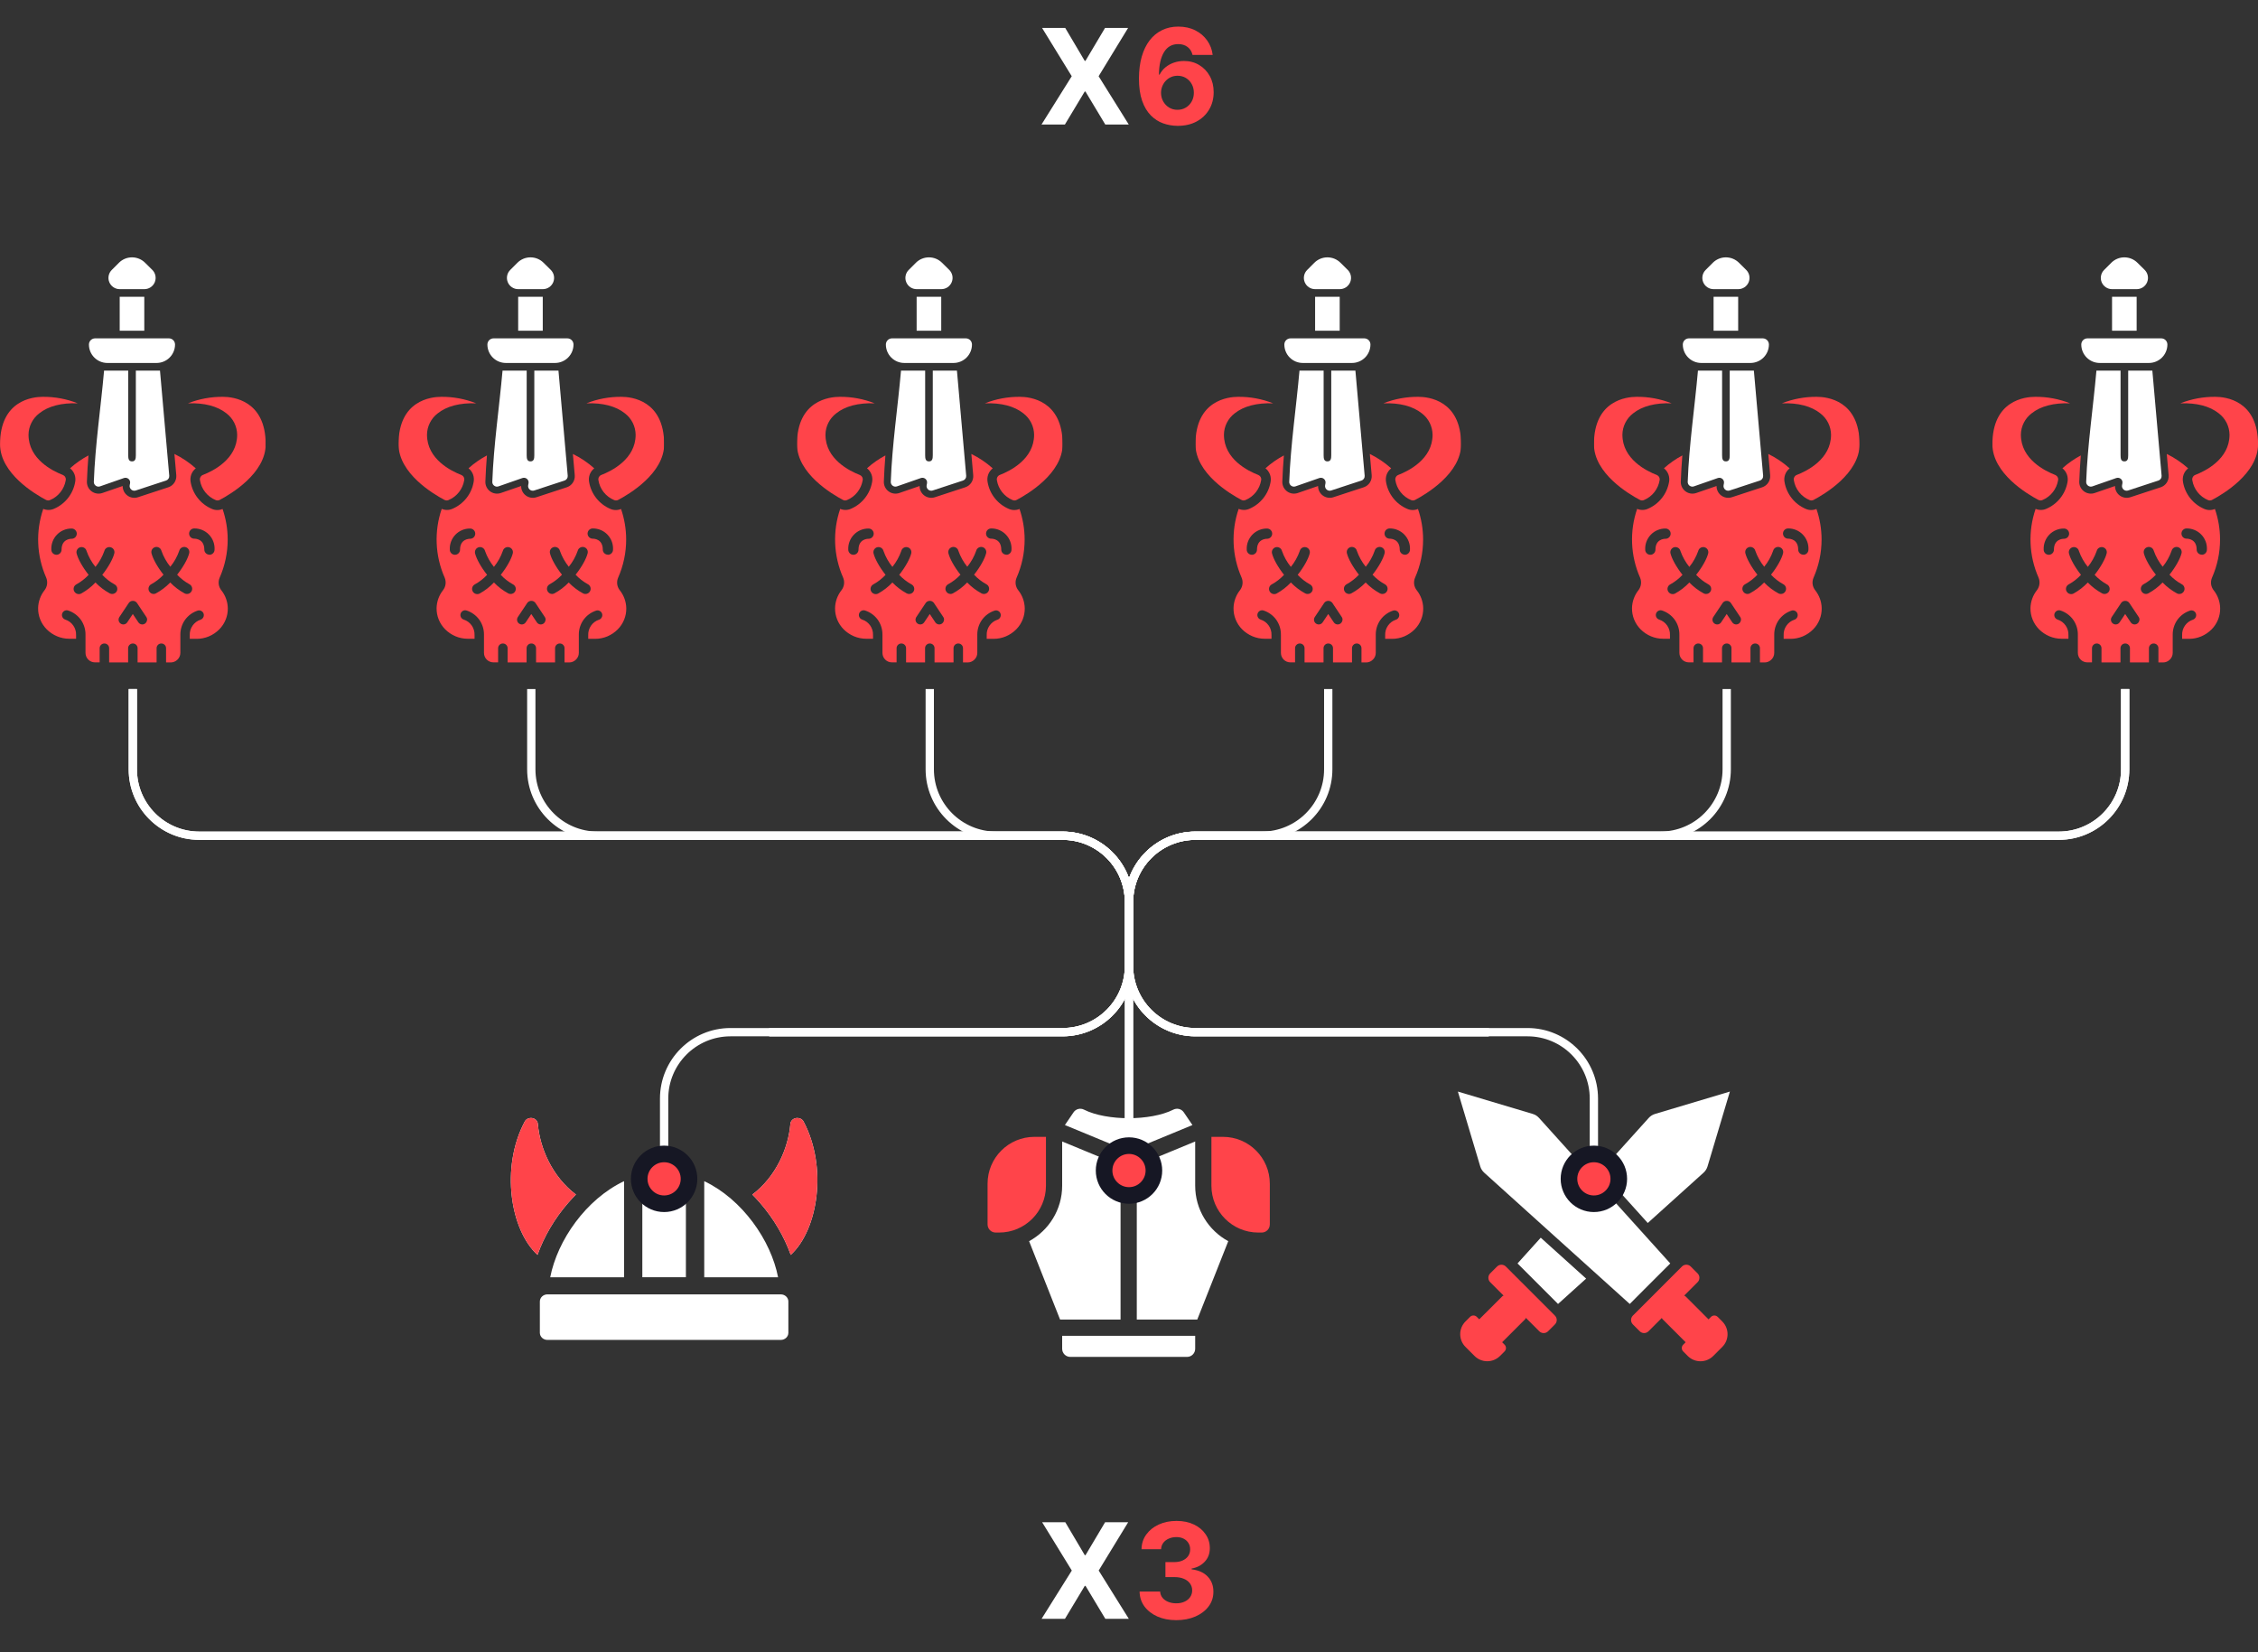 <svg width="272" height="199" viewBox="0 0 272 199" fill="none" xmlns="http://www.w3.org/2000/svg">
<rect x="0" y="0" width="272" height="199" fill="#333333" stroke="none"/>
<path d="M128.318 3.364L130.665 7.33H130.756L133.114 3.364H135.892L132.341 9.182L135.972 15H133.142L130.756 11.028H130.665L128.278 15H125.46L129.102 9.182L125.528 3.364H128.318Z" fill="white"/>
<path d="M141.847 15.159C141.248 15.155 140.67 15.055 140.114 14.858C139.561 14.661 139.064 14.341 138.625 13.898C138.186 13.454 137.837 12.867 137.58 12.136C137.326 11.405 137.199 10.508 137.199 9.443C137.203 8.466 137.314 7.593 137.534 6.824C137.758 6.051 138.076 5.396 138.489 4.858C138.905 4.32 139.403 3.911 139.983 3.631C140.563 3.347 141.212 3.205 141.932 3.205C142.708 3.205 143.394 3.356 143.989 3.659C144.583 3.958 145.061 4.366 145.42 4.881C145.784 5.396 146.004 5.973 146.08 6.614H143.653C143.559 6.208 143.36 5.89 143.057 5.659C142.754 5.428 142.379 5.312 141.932 5.312C141.174 5.312 140.598 5.642 140.205 6.301C139.814 6.96 139.616 7.856 139.608 8.989H139.688C139.862 8.644 140.097 8.35 140.392 8.108C140.691 7.862 141.03 7.674 141.409 7.545C141.792 7.413 142.195 7.347 142.619 7.347C143.309 7.347 143.922 7.509 144.46 7.835C144.998 8.157 145.422 8.6 145.733 9.165C146.044 9.729 146.199 10.375 146.199 11.102C146.199 11.89 146.015 12.591 145.648 13.204C145.284 13.818 144.775 14.299 144.119 14.648C143.468 14.992 142.71 15.163 141.847 15.159ZM141.835 13.227C142.214 13.227 142.553 13.136 142.852 12.954C143.152 12.773 143.386 12.527 143.557 12.216C143.727 11.905 143.812 11.557 143.812 11.171C143.812 10.784 143.727 10.438 143.557 10.131C143.39 9.824 143.159 9.58 142.864 9.398C142.568 9.216 142.231 9.125 141.852 9.125C141.568 9.125 141.305 9.178 141.062 9.284C140.824 9.39 140.614 9.538 140.432 9.727C140.254 9.917 140.114 10.136 140.011 10.386C139.909 10.633 139.858 10.896 139.858 11.176C139.858 11.551 139.943 11.894 140.114 12.204C140.288 12.515 140.523 12.763 140.818 12.949C141.117 13.134 141.456 13.227 141.835 13.227Z" fill="#FF444A"/>
<g clip-path="url(#clip0_492_1041)">
<mask id="mask0_492_1041" style="mask-type:luminance" maskUnits="userSpaceOnUse" x="-2" y="46" width="36" height="35">
<path d="M33.141 46.659H-1.144V80.944H33.141V46.659Z" fill="white"/>
</mask>
<g mask="url(#mask0_492_1041)">
<path d="M6.025 60.238C6.518 60.034 6.951 59.707 7.282 59.288C7.613 58.869 7.832 58.373 7.919 57.847C7.944 57.717 7.922 57.583 7.858 57.467C7.796 57.353 7.697 57.264 7.577 57.214C6.332 56.734 3.437 55.301 3.437 52.372C3.44 51.873 3.558 51.38 3.783 50.934C4.006 50.488 4.328 50.099 4.724 49.795C5.809 48.924 7.414 48.508 9.364 48.584C8.023 48.052 6.591 47.786 5.149 47.8C3.943 47.8 0.006 48.213 0.006 53.516C0.006 57.035 4.241 59.533 5.542 60.216C5.616 60.256 5.699 60.279 5.784 60.283C5.867 60.286 5.949 60.27 6.025 60.238ZM26.858 47.8C25.415 47.786 23.983 48.052 22.642 48.584C24.609 48.511 26.194 48.924 27.282 49.795C27.677 50.099 27.999 50.488 28.223 50.934C28.445 51.381 28.564 51.873 28.569 52.372C28.569 55.301 25.674 56.734 24.43 57.214C24.309 57.262 24.209 57.352 24.148 57.467C24.084 57.583 24.062 57.717 24.087 57.847C24.172 58.374 24.39 58.87 24.722 59.288C25.054 59.707 25.487 60.034 25.981 60.238C26.059 60.272 26.143 60.287 26.228 60.283C26.313 60.28 26.396 60.257 26.47 60.216C27.768 59.533 32.006 57.035 32.006 53.516C32 48.213 28.063 47.8 26.858 47.8Z" fill="#FF444A"/>
</g>
<path d="M20.388 57.304C20.399 57.43 20.367 57.556 20.297 57.661C20.227 57.767 20.124 57.846 20.003 57.885L16.35 59.083C16.257 59.113 16.157 59.118 16.061 59.098C15.966 59.078 15.877 59.033 15.803 58.968C15.73 58.903 15.675 58.82 15.644 58.727C15.612 58.635 15.606 58.535 15.625 58.439L15.667 58.223C15.687 58.126 15.68 58.025 15.648 57.931C15.616 57.837 15.56 57.754 15.485 57.689C15.41 57.624 15.319 57.58 15.222 57.561C15.125 57.542 15.024 57.549 14.931 57.582L12.045 58.588C11.959 58.617 11.868 58.625 11.779 58.611C11.69 58.597 11.606 58.562 11.533 58.509C11.46 58.456 11.402 58.386 11.361 58.306C11.321 58.225 11.301 58.136 11.303 58.046C11.463 53.591 12.146 49.075 12.537 44.641H15.445V54.836C15.445 55.247 15.496 55.578 15.903 55.578C16.311 55.578 16.364 55.247 16.364 54.836V44.641H19.273L20.388 57.304Z" fill="white"/>
<path d="M18.863 43.722H12.936C12.346 43.722 11.781 43.488 11.364 43.071C10.947 42.654 10.713 42.089 10.713 41.499C10.713 41.303 10.791 41.114 10.929 40.975C11.068 40.836 11.256 40.758 11.452 40.757H20.343C20.54 40.757 20.729 40.835 20.868 40.974C21.007 41.114 21.085 41.302 21.085 41.499C21.085 42.088 20.85 42.653 20.433 43.07C20.017 43.487 19.452 43.721 18.863 43.722Z" fill="white"/>
<path d="M17.381 39.838V35.749H14.419V39.838H17.381Z" fill="white"/>
<path d="M17.382 34.831H14.42C14.152 34.831 13.89 34.751 13.667 34.602C13.444 34.454 13.27 34.242 13.168 33.994C13.065 33.747 13.038 33.474 13.091 33.211C13.143 32.949 13.272 32.707 13.462 32.518L14.33 31.649C14.536 31.443 14.781 31.28 15.051 31.168C15.32 31.057 15.609 31 15.901 31C16.193 31 16.482 31.057 16.752 31.168C17.022 31.279 17.268 31.443 17.475 31.649L18.354 32.518C18.543 32.709 18.672 32.951 18.723 33.215C18.774 33.479 18.746 33.752 18.642 33.999C18.537 34.247 18.362 34.458 18.138 34.606C17.914 34.754 17.651 34.832 17.382 34.831Z" fill="white"/>
<path d="M26.349 70.371C26.315 70.101 26.355 69.826 26.464 69.576C27.102 68.127 27.43 66.561 27.428 64.978C27.426 63.729 27.217 62.489 26.81 61.308C26.607 61.396 26.388 61.44 26.166 61.438C25.945 61.437 25.725 61.39 25.523 61.3C24.863 61.019 24.283 60.577 23.837 60.016C23.388 59.452 23.089 58.784 22.968 58.074C22.909 57.767 22.935 57.451 23.041 57.158C23.15 56.865 23.338 56.608 23.584 56.416C22.809 55.722 21.943 55.139 21.01 54.682L21.235 57.239C21.262 57.555 21.183 57.871 21.008 58.136C20.834 58.401 20.575 58.599 20.273 58.698L16.62 59.895C16.408 59.965 16.182 59.983 15.961 59.947C15.74 59.912 15.531 59.825 15.351 59.693C15.171 59.561 15.024 59.388 14.925 59.188C14.825 58.987 14.774 58.767 14.777 58.543L12.329 59.386C12.114 59.46 11.885 59.48 11.661 59.446C11.437 59.412 11.224 59.324 11.042 59.19C10.859 59.055 10.711 58.879 10.611 58.675C10.512 58.472 10.463 58.247 10.469 58.02C10.505 56.972 10.572 55.916 10.657 54.859C9.858 55.283 9.113 55.803 8.44 56.407C8.684 56.601 8.87 56.857 8.979 57.149C9.085 57.441 9.112 57.757 9.055 58.062C8.932 58.772 8.632 59.44 8.184 60.004C7.738 60.567 7.158 61.008 6.498 61.289C6.295 61.379 6.076 61.426 5.854 61.426C5.633 61.428 5.414 61.385 5.211 61.297C4.283 63.997 4.407 66.946 5.556 69.559C5.666 69.81 5.706 70.086 5.671 70.357C5.638 70.629 5.531 70.886 5.362 71.102C4.879 71.714 4.609 72.467 4.592 73.246C4.584 73.719 4.671 74.188 4.848 74.626C5.026 75.064 5.289 75.464 5.621 75.801C5.978 76.16 6.402 76.446 6.869 76.644C7.335 76.84 7.835 76.942 8.341 76.942H9.165V76.503C9.182 76.092 9.063 75.686 8.827 75.348C8.593 75.011 8.254 74.76 7.863 74.634C7.72 74.588 7.6 74.487 7.529 74.353C7.458 74.222 7.442 74.069 7.484 73.926C7.527 73.783 7.622 73.661 7.751 73.586C7.881 73.513 8.034 73.493 8.178 73.53C8.805 73.727 9.352 74.121 9.738 74.654C10.118 75.19 10.315 75.835 10.3 76.492V78.644C10.3 78.948 10.42 79.239 10.634 79.454C10.848 79.668 11.138 79.788 11.441 79.788H12.003V78.074C12.004 78 12.019 77.927 12.048 77.859C12.077 77.791 12.119 77.73 12.171 77.678C12.225 77.624 12.288 77.582 12.357 77.554C12.427 77.525 12.501 77.511 12.576 77.512C12.651 77.511 12.726 77.525 12.795 77.554C12.865 77.582 12.928 77.624 12.981 77.678C13.034 77.731 13.076 77.794 13.105 77.863C13.133 77.933 13.148 78.007 13.147 78.082V79.797H15.434V78.082C15.433 78.007 15.448 77.933 15.476 77.863C15.505 77.794 15.547 77.731 15.6 77.678C15.653 77.624 15.716 77.582 15.786 77.554C15.855 77.525 15.93 77.511 16.005 77.512C16.08 77.511 16.154 77.525 16.224 77.554C16.293 77.582 16.356 77.624 16.409 77.678C16.463 77.731 16.505 77.794 16.533 77.863C16.562 77.933 16.576 78.007 16.575 78.082V79.797H18.863V78.082C18.862 78.007 18.876 77.933 18.905 77.863C18.933 77.794 18.975 77.731 19.029 77.678C19.081 77.624 19.145 77.582 19.214 77.554C19.284 77.525 19.358 77.511 19.433 77.512C19.508 77.511 19.583 77.525 19.652 77.554C19.722 77.582 19.785 77.624 19.838 77.678C19.891 77.731 19.933 77.794 19.962 77.863C19.99 77.933 20.004 78.007 20.004 78.082V79.797H20.566C20.868 79.797 21.158 79.676 21.372 79.462C21.482 79.359 21.571 79.234 21.631 79.095C21.692 78.957 21.725 78.807 21.726 78.656V76.503C21.711 75.846 21.908 75.201 22.288 74.665C22.673 74.133 23.219 73.739 23.845 73.541C23.989 73.505 24.142 73.527 24.27 73.603C24.398 73.677 24.491 73.798 24.531 73.94C24.572 74.082 24.556 74.234 24.486 74.365C24.453 74.43 24.407 74.489 24.351 74.537C24.295 74.586 24.23 74.623 24.16 74.646C23.769 74.772 23.43 75.024 23.196 75.362C22.96 75.699 22.842 76.104 22.859 76.514V76.953H23.693C24.2 76.953 24.702 76.852 25.169 76.655C25.634 76.457 26.057 76.17 26.414 75.812C26.747 75.476 27.01 75.076 27.186 74.637C27.364 74.198 27.451 73.728 27.442 73.254C27.424 72.477 27.154 71.726 26.672 71.116C26.499 70.902 26.387 70.644 26.349 70.371ZM7.417 66.212C7.417 66.375 7.352 66.532 7.236 66.647C7.121 66.763 6.964 66.828 6.801 66.828C6.638 66.828 6.481 66.763 6.365 66.647C6.249 66.532 6.184 66.376 6.183 66.212C6.166 65.882 6.217 65.551 6.333 65.241C6.448 64.931 6.627 64.648 6.856 64.409C7.085 64.171 7.361 63.982 7.666 63.854C7.972 63.726 8.3 63.662 8.631 63.666C8.794 63.666 8.951 63.731 9.067 63.846C9.183 63.962 9.248 64.118 9.249 64.281C9.249 64.445 9.184 64.603 9.068 64.719C8.952 64.835 8.795 64.9 8.631 64.9C8.428 64.9 7.417 64.962 7.417 66.212ZM14.068 71.214C14.016 71.317 13.935 71.403 13.835 71.462C13.736 71.522 13.622 71.551 13.506 71.549C13.408 71.548 13.312 71.524 13.225 71.478C12.586 71.132 12.004 70.69 11.5 70.166C10.999 70.694 10.42 71.142 9.783 71.495C9.696 71.541 9.6 71.565 9.502 71.566C9.386 71.568 9.272 71.538 9.173 71.479C9.073 71.42 8.993 71.334 8.94 71.231C8.901 71.159 8.877 71.079 8.87 70.997C8.862 70.915 8.871 70.832 8.896 70.753C8.921 70.675 8.961 70.602 9.014 70.539C9.068 70.477 9.133 70.425 9.207 70.388C9.754 70.087 10.25 69.701 10.677 69.244C9.929 68.3 9.389 67.311 9.229 66.665C9.209 66.586 9.205 66.504 9.217 66.424C9.229 66.344 9.257 66.267 9.299 66.197C9.34 66.128 9.396 66.067 9.461 66.019C9.526 65.971 9.6 65.936 9.679 65.917C9.838 65.878 10.005 65.903 10.145 65.987C10.286 66.072 10.386 66.208 10.426 66.367C10.671 67.064 11.034 67.713 11.5 68.286C11.964 67.712 12.326 67.063 12.571 66.367C12.61 66.208 12.711 66.072 12.851 65.987C12.992 65.903 13.159 65.878 13.318 65.917C13.397 65.936 13.471 65.971 13.537 66.019C13.602 66.067 13.657 66.127 13.699 66.197C13.741 66.266 13.769 66.344 13.78 66.424C13.792 66.504 13.788 66.586 13.768 66.665C13.607 67.311 13.068 68.3 12.32 69.244C12.747 69.7 13.243 70.086 13.79 70.388C13.936 70.461 14.048 70.589 14.1 70.744C14.152 70.899 14.141 71.068 14.068 71.214ZM17.702 74.758C17.687 74.832 17.657 74.901 17.615 74.963C17.574 75.025 17.521 75.078 17.46 75.121C17.397 75.162 17.326 75.192 17.252 75.208C17.179 75.222 17.104 75.222 17.03 75.208C16.957 75.192 16.888 75.162 16.825 75.121C16.762 75.08 16.709 75.026 16.668 74.963L15.999 73.96L15.33 74.963C15.288 75.025 15.235 75.078 15.173 75.121C15.11 75.162 15.041 75.192 14.968 75.208C14.894 75.222 14.819 75.222 14.746 75.208C14.671 75.192 14.601 75.162 14.538 75.121C14.476 75.078 14.422 75.025 14.38 74.963C14.339 74.901 14.31 74.831 14.296 74.758C14.279 74.685 14.279 74.609 14.296 74.536C14.309 74.462 14.338 74.391 14.38 74.328L15.524 72.614C15.579 72.54 15.65 72.481 15.732 72.44C15.819 72.396 15.916 72.374 16.013 72.378C16.105 72.376 16.196 72.398 16.277 72.44C16.36 72.481 16.432 72.54 16.488 72.614L17.632 74.328C17.673 74.391 17.701 74.462 17.716 74.536C17.727 74.614 17.722 74.693 17.702 74.769V74.758ZM23.078 71.214C23.025 71.317 22.945 71.403 22.845 71.462C22.746 71.522 22.632 71.551 22.516 71.549C22.418 71.549 22.321 71.525 22.235 71.478C21.595 71.132 21.012 70.689 20.507 70.166C20.002 70.69 19.42 71.132 18.781 71.478C18.695 71.524 18.598 71.548 18.5 71.549C18.388 71.547 18.279 71.515 18.184 71.456C18.089 71.397 18.012 71.314 17.961 71.214C17.922 71.142 17.898 71.062 17.89 70.98C17.882 70.898 17.891 70.816 17.915 70.737C17.94 70.659 17.98 70.586 18.033 70.523C18.086 70.46 18.151 70.409 18.225 70.371C18.773 70.07 19.27 69.684 19.697 69.228C18.95 68.283 18.41 67.294 18.25 66.648C18.23 66.569 18.226 66.487 18.237 66.407C18.249 66.327 18.277 66.249 18.319 66.18C18.36 66.11 18.416 66.05 18.481 66.002C18.546 65.954 18.621 65.919 18.7 65.9C18.858 65.861 19.026 65.886 19.166 65.971C19.306 66.055 19.407 66.191 19.447 66.35C19.692 67.046 20.054 67.695 20.518 68.269C20.984 67.696 21.347 67.047 21.591 66.35C21.631 66.191 21.732 66.055 21.872 65.971C22.012 65.886 22.18 65.861 22.339 65.9C22.418 65.92 22.492 65.954 22.557 66.002C22.622 66.05 22.677 66.111 22.719 66.18C22.761 66.25 22.788 66.327 22.8 66.407C22.812 66.487 22.808 66.569 22.788 66.648C22.628 67.294 22.089 68.283 21.338 69.228C21.766 69.684 22.263 70.07 22.811 70.371C22.885 70.408 22.95 70.46 23.003 70.522C23.057 70.585 23.097 70.658 23.122 70.737C23.147 70.815 23.156 70.898 23.148 70.98C23.141 71.062 23.117 71.142 23.078 71.214ZM25.228 66.816C25.147 66.816 25.067 66.8 24.992 66.769C24.918 66.739 24.85 66.693 24.793 66.636C24.735 66.579 24.69 66.511 24.659 66.436C24.628 66.362 24.612 66.282 24.612 66.201C24.612 64.95 23.601 64.888 23.398 64.888C23.234 64.888 23.077 64.823 22.961 64.707C22.845 64.591 22.78 64.434 22.78 64.27C22.781 64.107 22.846 63.95 22.962 63.835C23.078 63.72 23.235 63.655 23.398 63.655C23.729 63.651 24.058 63.715 24.363 63.843C24.668 63.971 24.944 64.16 25.173 64.398C25.402 64.637 25.581 64.92 25.696 65.23C25.812 65.54 25.863 65.87 25.846 66.201C25.847 66.283 25.832 66.364 25.801 66.44C25.771 66.516 25.726 66.585 25.668 66.644C25.61 66.702 25.542 66.748 25.466 66.78C25.391 66.811 25.31 66.828 25.228 66.828V66.816Z" fill="#FF444A"/>
</g>
<g clip-path="url(#clip1_492_1041)">
<mask id="mask1_492_1041" style="mask-type:luminance" maskUnits="userSpaceOnUse" x="46" y="46" width="36" height="35">
<path d="M81.141 46.659H46.856V80.944H81.141V46.659Z" fill="white"/>
</mask>
<g mask="url(#mask1_492_1041)">
<path d="M54.025 60.238C54.518 60.034 54.951 59.707 55.282 59.288C55.613 58.869 55.832 58.373 55.919 57.847C55.944 57.717 55.922 57.583 55.858 57.467C55.796 57.353 55.697 57.264 55.577 57.214C54.332 56.734 51.437 55.301 51.437 52.372C51.44 51.873 51.558 51.38 51.783 50.934C52.006 50.488 52.328 50.099 52.724 49.795C53.809 48.924 55.414 48.508 57.364 48.584C56.023 48.052 54.591 47.786 53.149 47.8C51.943 47.8 48.006 48.213 48.006 53.516C48.006 57.035 52.241 59.533 53.542 60.216C53.616 60.256 53.699 60.279 53.784 60.283C53.867 60.286 53.949 60.27 54.025 60.238ZM74.858 47.8C73.415 47.786 71.983 48.052 70.642 48.584C72.609 48.511 74.194 48.924 75.282 49.795C75.677 50.099 75.999 50.488 76.223 50.934C76.445 51.381 76.564 51.873 76.569 52.372C76.569 55.301 73.674 56.734 72.43 57.214C72.309 57.262 72.209 57.352 72.148 57.467C72.084 57.583 72.062 57.717 72.087 57.847C72.172 58.374 72.39 58.87 72.722 59.288C73.054 59.707 73.487 60.034 73.981 60.238C74.059 60.272 74.143 60.287 74.228 60.283C74.313 60.28 74.396 60.257 74.47 60.216C75.768 59.533 80.006 57.035 80.006 53.516C80 48.213 76.063 47.8 74.858 47.8Z" fill="#FF444A"/>
</g>
<path d="M68.388 57.304C68.399 57.43 68.367 57.556 68.297 57.661C68.227 57.767 68.124 57.846 68.003 57.885L64.35 59.083C64.257 59.113 64.157 59.118 64.061 59.098C63.965 59.078 63.877 59.033 63.803 58.968C63.73 58.903 63.675 58.82 63.644 58.727C63.612 58.635 63.606 58.535 63.625 58.439L63.667 58.223C63.687 58.126 63.68 58.025 63.648 57.931C63.616 57.837 63.56 57.754 63.485 57.689C63.41 57.624 63.319 57.58 63.222 57.561C63.125 57.542 63.024 57.549 62.931 57.582L60.045 58.588C59.959 58.617 59.868 58.625 59.779 58.611C59.69 58.597 59.606 58.562 59.533 58.509C59.46 58.456 59.401 58.386 59.361 58.306C59.321 58.225 59.301 58.136 59.303 58.046C59.463 53.591 60.146 49.075 60.536 44.641H63.445V54.836C63.445 55.247 63.496 55.578 63.903 55.578C64.311 55.578 64.364 55.247 64.364 54.836V44.641H67.273L68.388 57.304Z" fill="white"/>
<path d="M66.862 43.722H60.936C60.346 43.722 59.781 43.488 59.364 43.071C58.947 42.654 58.713 42.089 58.713 41.499C58.713 41.303 58.791 41.114 58.929 40.975C59.068 40.836 59.256 40.758 59.452 40.757H68.344C68.54 40.757 68.729 40.835 68.868 40.974C69.007 41.114 69.085 41.302 69.085 41.499C69.085 42.088 68.85 42.653 68.433 43.07C68.017 43.487 67.452 43.721 66.862 43.722Z" fill="white"/>
<path d="M65.381 39.838V35.749H62.419V39.838H65.381Z" fill="white"/>
<path d="M65.382 34.831H62.42C62.152 34.831 61.89 34.751 61.667 34.602C61.444 34.454 61.27 34.242 61.168 33.994C61.065 33.747 61.038 33.474 61.09 33.211C61.143 32.949 61.272 32.707 61.462 32.518L62.33 31.649C62.536 31.443 62.781 31.28 63.051 31.168C63.32 31.057 63.609 31 63.901 31C64.193 31 64.482 31.057 64.752 31.168C65.022 31.279 65.268 31.443 65.475 31.649L66.354 32.518C66.543 32.709 66.672 32.951 66.723 33.215C66.774 33.479 66.746 33.752 66.641 33.999C66.537 34.247 66.362 34.458 66.138 34.606C65.914 34.754 65.651 34.832 65.382 34.831Z" fill="white"/>
<path d="M74.349 70.371C74.315 70.101 74.355 69.826 74.464 69.576C75.102 68.127 75.43 66.561 75.428 64.978C75.426 63.729 75.217 62.489 74.81 61.308C74.607 61.396 74.388 61.44 74.166 61.438C73.945 61.437 73.725 61.39 73.523 61.3C72.863 61.019 72.283 60.577 71.837 60.016C71.388 59.452 71.089 58.784 70.968 58.074C70.909 57.767 70.935 57.451 71.041 57.158C71.15 56.865 71.338 56.608 71.584 56.416C70.809 55.722 69.943 55.139 69.01 54.682L69.234 57.239C69.262 57.555 69.183 57.871 69.008 58.136C68.834 58.401 68.575 58.599 68.273 58.698L64.62 59.895C64.408 59.965 64.182 59.983 63.961 59.947C63.74 59.912 63.531 59.825 63.351 59.693C63.17 59.561 63.024 59.388 62.925 59.188C62.825 58.987 62.774 58.767 62.777 58.543L60.329 59.386C60.114 59.46 59.885 59.48 59.661 59.446C59.437 59.412 59.224 59.324 59.042 59.19C58.859 59.055 58.711 58.879 58.611 58.675C58.512 58.472 58.463 58.247 58.468 58.02C58.505 56.972 58.572 55.916 58.657 54.859C57.858 55.283 57.113 55.803 56.44 56.407C56.684 56.601 56.87 56.857 56.979 57.149C57.085 57.441 57.112 57.757 57.055 58.062C56.932 58.772 56.632 59.44 56.184 60.004C55.738 60.567 55.158 61.008 54.498 61.289C54.295 61.379 54.076 61.426 53.854 61.426C53.633 61.428 53.414 61.385 53.211 61.297C52.283 63.997 52.407 66.946 53.556 69.559C53.666 69.81 53.706 70.086 53.672 70.357C53.638 70.629 53.531 70.886 53.362 71.102C52.879 71.714 52.609 72.467 52.592 73.246C52.584 73.719 52.671 74.188 52.848 74.626C53.026 75.064 53.289 75.464 53.621 75.801C53.978 76.16 54.402 76.446 54.869 76.644C55.335 76.84 55.835 76.942 56.341 76.942H57.165V76.503C57.181 76.092 57.063 75.686 56.827 75.348C56.593 75.011 56.254 74.76 55.863 74.634C55.719 74.588 55.599 74.487 55.529 74.353C55.458 74.222 55.442 74.069 55.484 73.926C55.527 73.783 55.622 73.661 55.751 73.586C55.881 73.513 56.034 73.493 56.178 73.53C56.805 73.727 57.352 74.121 57.738 74.654C58.118 75.19 58.315 75.835 58.3 76.492V78.644C58.3 78.948 58.42 79.239 58.634 79.454C58.848 79.668 59.138 79.788 59.441 79.788H60.003V78.074C60.004 78 60.019 77.927 60.048 77.859C60.077 77.791 60.119 77.73 60.172 77.678C60.224 77.624 60.288 77.582 60.357 77.554C60.427 77.525 60.501 77.511 60.576 77.512C60.651 77.511 60.726 77.525 60.795 77.554C60.865 77.582 60.928 77.624 60.981 77.678C61.034 77.731 61.076 77.794 61.105 77.863C61.133 77.933 61.148 78.007 61.147 78.082V79.797H63.434V78.082C63.433 78.007 63.448 77.933 63.476 77.863C63.505 77.794 63.547 77.731 63.6 77.678C63.653 77.624 63.716 77.582 63.785 77.554C63.855 77.525 63.929 77.511 64.005 77.512C64.08 77.511 64.154 77.525 64.224 77.554C64.293 77.582 64.356 77.624 64.409 77.678C64.463 77.731 64.505 77.794 64.533 77.863C64.562 77.933 64.576 78.007 64.575 78.082V79.797H66.863V78.082C66.862 78.007 66.876 77.933 66.905 77.863C66.933 77.794 66.975 77.731 67.028 77.678C67.081 77.624 67.144 77.582 67.214 77.554C67.284 77.525 67.358 77.511 67.433 77.512C67.508 77.511 67.583 77.525 67.652 77.554C67.722 77.582 67.785 77.624 67.838 77.678C67.891 77.731 67.933 77.794 67.962 77.863C67.99 77.933 68.004 78.007 68.004 78.082V79.797H68.566C68.868 79.797 69.158 79.676 69.372 79.462C69.482 79.359 69.571 79.234 69.632 79.095C69.692 78.957 69.725 78.807 69.726 78.656V76.503C69.711 75.846 69.908 75.201 70.288 74.665C70.673 74.133 71.219 73.739 71.845 73.541C71.989 73.505 72.142 73.527 72.269 73.603C72.398 73.677 72.491 73.798 72.531 73.94C72.572 74.082 72.556 74.234 72.486 74.365C72.453 74.43 72.407 74.489 72.351 74.537C72.295 74.586 72.23 74.623 72.16 74.646C71.769 74.772 71.43 75.024 71.196 75.362C70.96 75.699 70.842 76.104 70.859 76.514V76.953H71.693C72.2 76.953 72.702 76.852 73.169 76.655C73.634 76.457 74.057 76.17 74.414 75.812C74.747 75.476 75.01 75.076 75.186 74.637C75.364 74.198 75.451 73.728 75.442 73.254C75.424 72.477 75.154 71.726 74.672 71.116C74.499 70.902 74.387 70.644 74.349 70.371ZM55.417 66.212C55.417 66.375 55.352 66.532 55.236 66.647C55.121 66.763 54.964 66.828 54.801 66.828C54.638 66.828 54.481 66.763 54.365 66.647C54.249 66.532 54.184 66.376 54.183 66.212C54.166 65.882 54.217 65.551 54.333 65.241C54.449 64.931 54.627 64.648 54.856 64.409C55.085 64.171 55.361 63.982 55.666 63.854C55.971 63.726 56.3 63.662 56.631 63.666C56.794 63.666 56.951 63.731 57.067 63.846C57.183 63.962 57.248 64.118 57.249 64.281C57.249 64.445 57.184 64.603 57.068 64.719C56.952 64.835 56.795 64.9 56.631 64.9C56.428 64.9 55.417 64.962 55.417 66.212ZM62.068 71.214C62.016 71.317 61.935 71.403 61.836 71.462C61.736 71.522 61.622 71.551 61.506 71.549C61.408 71.548 61.312 71.524 61.225 71.478C60.586 71.132 60.004 70.69 59.5 70.166C58.999 70.694 58.42 71.142 57.783 71.495C57.696 71.541 57.6 71.565 57.502 71.566C57.386 71.568 57.272 71.538 57.173 71.479C57.073 71.42 56.992 71.334 56.94 71.231C56.901 71.159 56.877 71.079 56.87 70.997C56.862 70.915 56.871 70.832 56.896 70.753C56.921 70.675 56.961 70.602 57.014 70.539C57.068 70.477 57.133 70.425 57.207 70.388C57.754 70.087 58.25 69.701 58.676 69.244C57.929 68.3 57.389 67.311 57.229 66.665C57.209 66.586 57.205 66.504 57.217 66.424C57.229 66.344 57.257 66.267 57.299 66.197C57.34 66.128 57.396 66.067 57.461 66.019C57.526 65.971 57.6 65.936 57.679 65.917C57.838 65.878 58.005 65.903 58.145 65.987C58.285 66.072 58.386 66.208 58.426 66.367C58.671 67.064 59.034 67.713 59.5 68.286C59.964 67.712 60.326 67.063 60.571 66.367C60.61 66.208 60.711 66.072 60.852 65.987C60.992 65.903 61.159 65.878 61.318 65.917C61.397 65.936 61.471 65.971 61.537 66.019C61.602 66.067 61.657 66.127 61.699 66.197C61.741 66.266 61.769 66.344 61.78 66.424C61.792 66.504 61.788 66.586 61.768 66.665C61.608 67.311 61.068 68.3 60.321 69.244C60.747 69.7 61.243 70.086 61.79 70.388C61.936 70.461 62.048 70.589 62.1 70.744C62.152 70.899 62.141 71.068 62.068 71.214ZM65.702 74.758C65.687 74.832 65.657 74.901 65.615 74.963C65.574 75.025 65.521 75.078 65.46 75.121C65.397 75.162 65.326 75.192 65.252 75.208C65.179 75.222 65.104 75.222 65.03 75.208C64.957 75.192 64.888 75.162 64.825 75.121C64.762 75.08 64.709 75.026 64.668 74.963L63.999 73.96L63.33 74.963C63.288 75.025 63.235 75.078 63.173 75.121C63.11 75.162 63.041 75.192 62.968 75.208C62.894 75.222 62.819 75.222 62.746 75.208C62.671 75.192 62.601 75.162 62.538 75.121C62.476 75.078 62.422 75.025 62.38 74.963C62.339 74.901 62.31 74.831 62.296 74.758C62.279 74.685 62.279 74.609 62.296 74.536C62.309 74.462 62.338 74.391 62.38 74.328L63.524 72.614C63.579 72.54 63.65 72.481 63.732 72.44C63.819 72.396 63.916 72.374 64.013 72.378C64.105 72.376 64.196 72.398 64.277 72.44C64.36 72.481 64.432 72.54 64.488 72.614L65.632 74.328C65.673 74.391 65.701 74.462 65.716 74.536C65.727 74.614 65.722 74.693 65.702 74.769V74.758ZM71.078 71.214C71.025 71.317 70.945 71.403 70.845 71.462C70.746 71.522 70.632 71.551 70.516 71.549C70.418 71.549 70.321 71.525 70.235 71.478C69.595 71.132 69.013 70.689 68.507 70.166C68.002 70.69 67.42 71.132 66.781 71.478C66.695 71.524 66.598 71.548 66.5 71.549C66.388 71.547 66.279 71.515 66.184 71.456C66.089 71.397 66.012 71.314 65.961 71.214C65.922 71.142 65.898 71.062 65.89 70.98C65.882 70.898 65.891 70.816 65.915 70.737C65.94 70.659 65.98 70.586 66.033 70.523C66.086 70.46 66.151 70.409 66.225 70.371C66.773 70.07 67.27 69.684 67.697 69.228C66.95 68.283 66.41 67.294 66.25 66.648C66.23 66.569 66.226 66.487 66.237 66.407C66.249 66.327 66.277 66.249 66.319 66.18C66.36 66.11 66.416 66.05 66.481 66.002C66.546 65.954 66.621 65.919 66.7 65.9C66.858 65.861 67.026 65.886 67.166 65.971C67.306 66.055 67.407 66.191 67.447 66.35C67.692 67.046 68.054 67.695 68.518 68.269C68.984 67.696 69.347 67.047 69.591 66.35C69.631 66.191 69.732 66.055 69.872 65.971C70.012 65.886 70.18 65.861 70.339 65.9C70.418 65.92 70.492 65.954 70.557 66.002C70.622 66.05 70.677 66.111 70.719 66.18C70.761 66.25 70.788 66.327 70.8 66.407C70.812 66.487 70.808 66.569 70.788 66.648C70.628 67.294 70.089 68.283 69.338 69.228C69.766 69.684 70.263 70.07 70.811 70.371C70.885 70.408 70.95 70.46 71.003 70.522C71.057 70.585 71.097 70.658 71.122 70.737C71.147 70.815 71.156 70.898 71.148 70.98C71.141 71.062 71.117 71.142 71.078 71.214ZM73.228 66.816C73.147 66.816 73.067 66.8 72.992 66.769C72.918 66.739 72.85 66.693 72.793 66.636C72.736 66.579 72.69 66.511 72.659 66.436C72.628 66.362 72.612 66.282 72.612 66.201C72.612 64.95 71.601 64.888 71.398 64.888C71.234 64.888 71.077 64.823 70.961 64.707C70.845 64.591 70.78 64.434 70.78 64.27C70.781 64.107 70.846 63.95 70.962 63.835C71.078 63.72 71.235 63.655 71.398 63.655C71.729 63.651 72.058 63.715 72.363 63.843C72.668 63.971 72.944 64.16 73.173 64.398C73.403 64.637 73.581 64.92 73.696 65.23C73.812 65.54 73.863 65.87 73.846 66.201C73.847 66.283 73.832 66.364 73.801 66.44C73.771 66.516 73.725 66.585 73.668 66.644C73.611 66.702 73.542 66.748 73.466 66.78C73.391 66.811 73.31 66.828 73.228 66.828V66.816Z" fill="#FF444A"/>
</g>
<g clip-path="url(#clip2_492_1041)">
<mask id="mask2_492_1041" style="mask-type:luminance" maskUnits="userSpaceOnUse" x="94" y="46" width="36" height="35">
<path d="M129.141 46.659H94.856V80.944H129.141V46.659Z" fill="white"/>
</mask>
<g mask="url(#mask2_492_1041)">
<path d="M102.025 60.238C102.518 60.034 102.951 59.707 103.282 59.288C103.613 58.869 103.832 58.373 103.919 57.847C103.944 57.717 103.922 57.583 103.858 57.467C103.796 57.353 103.697 57.264 103.577 57.214C102.332 56.734 99.437 55.301 99.437 52.372C99.44 51.873 99.558 51.38 99.783 50.934C100.006 50.488 100.328 50.099 100.724 49.795C101.809 48.924 103.414 48.508 105.364 48.584C104.023 48.052 102.591 47.786 101.149 47.8C99.943 47.8 96.006 48.213 96.006 53.516C96.006 57.035 100.241 59.533 101.542 60.216C101.616 60.256 101.699 60.279 101.784 60.283C101.867 60.286 101.949 60.27 102.025 60.238ZM122.858 47.8C121.415 47.786 119.983 48.052 118.642 48.584C120.609 48.511 122.194 48.924 123.282 49.795C123.677 50.099 123.999 50.488 124.223 50.934C124.445 51.381 124.564 51.873 124.569 52.372C124.569 55.301 121.674 56.734 120.429 57.214C120.309 57.262 120.209 57.352 120.148 57.467C120.084 57.583 120.062 57.717 120.087 57.847C120.172 58.374 120.39 58.87 120.722 59.288C121.054 59.707 121.487 60.034 121.981 60.238C122.059 60.272 122.143 60.287 122.228 60.283C122.313 60.28 122.396 60.257 122.47 60.216C123.768 59.533 128.006 57.035 128.006 53.516C128 48.213 124.063 47.8 122.858 47.8Z" fill="#FF444A"/>
</g>
<path d="M116.388 57.304C116.399 57.43 116.367 57.556 116.297 57.661C116.227 57.767 116.124 57.846 116.003 57.885L112.35 59.083C112.257 59.113 112.157 59.118 112.061 59.098C111.966 59.078 111.876 59.033 111.803 58.968C111.73 58.903 111.675 58.82 111.644 58.727C111.612 58.635 111.606 58.535 111.625 58.439L111.667 58.223C111.686 58.126 111.68 58.025 111.648 57.931C111.616 57.837 111.56 57.754 111.485 57.689C111.41 57.624 111.32 57.58 111.222 57.561C111.125 57.542 111.024 57.549 110.931 57.582L108.045 58.588C107.959 58.617 107.868 58.625 107.779 58.611C107.69 58.597 107.606 58.562 107.533 58.509C107.46 58.456 107.401 58.386 107.361 58.306C107.321 58.225 107.301 58.136 107.303 58.046C107.463 53.591 108.146 49.075 108.537 44.641H111.445V54.836C111.445 55.247 111.496 55.578 111.903 55.578C112.311 55.578 112.364 55.247 112.364 54.836V44.641H115.273L116.388 57.304Z" fill="white"/>
<path d="M114.863 43.722H108.936C108.346 43.722 107.781 43.488 107.364 43.071C106.947 42.654 106.713 42.089 106.713 41.499C106.713 41.303 106.791 41.114 106.929 40.975C107.068 40.836 107.256 40.758 107.452 40.757H116.344C116.54 40.757 116.729 40.835 116.868 40.974C117.007 41.114 117.085 41.302 117.085 41.499C117.085 42.088 116.85 42.653 116.434 43.07C116.017 43.487 115.452 43.721 114.863 43.722Z" fill="white"/>
<path d="M113.381 39.838V35.749H110.419V39.838H113.381Z" fill="white"/>
<path d="M113.382 34.831H110.42C110.152 34.831 109.89 34.751 109.667 34.602C109.444 34.454 109.27 34.242 109.168 33.994C109.065 33.747 109.038 33.474 109.091 33.211C109.143 32.949 109.272 32.707 109.462 32.518L110.33 31.649C110.536 31.443 110.781 31.28 111.051 31.168C111.32 31.057 111.609 31 111.901 31C112.193 31 112.482 31.057 112.752 31.168C113.022 31.279 113.268 31.443 113.475 31.649L114.354 32.518C114.543 32.709 114.672 32.951 114.723 33.215C114.774 33.479 114.746 33.752 114.641 33.999C114.537 34.247 114.362 34.458 114.138 34.606C113.914 34.754 113.651 34.832 113.382 34.831Z" fill="white"/>
<path d="M122.349 70.371C122.315 70.101 122.355 69.826 122.464 69.576C123.102 68.127 123.431 66.561 123.428 64.978C123.426 63.729 123.217 62.489 122.81 61.308C122.607 61.396 122.388 61.44 122.166 61.438C121.945 61.437 121.725 61.39 121.523 61.3C120.863 61.019 120.283 60.577 119.837 60.016C119.388 59.452 119.089 58.784 118.968 58.074C118.909 57.767 118.935 57.451 119.041 57.158C119.15 56.865 119.338 56.608 119.584 56.416C118.809 55.722 117.943 55.139 117.01 54.682L117.234 57.239C117.262 57.555 117.183 57.871 117.008 58.136C116.834 58.401 116.575 58.599 116.273 58.698L112.62 59.895C112.408 59.965 112.182 59.983 111.961 59.947C111.74 59.912 111.531 59.825 111.351 59.693C111.17 59.561 111.024 59.388 110.924 59.188C110.825 58.987 110.774 58.767 110.777 58.543L108.329 59.386C108.114 59.46 107.885 59.48 107.661 59.446C107.437 59.412 107.224 59.324 107.042 59.19C106.859 59.055 106.711 58.879 106.611 58.675C106.512 58.472 106.463 58.247 106.469 58.02C106.505 56.972 106.572 55.916 106.657 54.859C105.858 55.283 105.113 55.803 104.44 56.407C104.684 56.601 104.87 56.857 104.979 57.149C105.085 57.441 105.112 57.757 105.055 58.062C104.932 58.772 104.632 59.44 104.184 60.004C103.738 60.567 103.158 61.008 102.498 61.289C102.295 61.379 102.076 61.426 101.854 61.426C101.633 61.428 101.414 61.385 101.211 61.297C100.283 63.997 100.407 66.946 101.556 69.559C101.666 69.81 101.706 70.086 101.671 70.357C101.638 70.629 101.531 70.886 101.362 71.102C100.879 71.714 100.609 72.467 100.592 73.246C100.584 73.719 100.671 74.188 100.848 74.626C101.026 75.064 101.289 75.464 101.621 75.801C101.978 76.16 102.402 76.446 102.869 76.644C103.335 76.84 103.835 76.942 104.341 76.942H105.165V76.503C105.182 76.092 105.063 75.686 104.827 75.348C104.593 75.011 104.254 74.76 103.863 74.634C103.72 74.588 103.6 74.487 103.529 74.353C103.458 74.222 103.442 74.069 103.484 73.926C103.527 73.783 103.622 73.661 103.751 73.586C103.881 73.513 104.034 73.493 104.178 73.53C104.805 73.727 105.352 74.121 105.738 74.654C106.118 75.19 106.315 75.835 106.3 76.492V78.644C106.3 78.948 106.42 79.239 106.634 79.454C106.848 79.668 107.138 79.788 107.441 79.788H108.003V78.074C108.004 78 108.019 77.927 108.048 77.859C108.077 77.791 108.119 77.73 108.172 77.678C108.224 77.624 108.288 77.582 108.357 77.554C108.427 77.525 108.501 77.511 108.576 77.512C108.651 77.511 108.726 77.525 108.795 77.554C108.865 77.582 108.928 77.624 108.981 77.678C109.034 77.731 109.076 77.794 109.105 77.863C109.133 77.933 109.147 78.007 109.147 78.082V79.797H111.434V78.082C111.433 78.007 111.448 77.933 111.476 77.863C111.505 77.794 111.547 77.731 111.6 77.678C111.653 77.624 111.716 77.582 111.786 77.554C111.855 77.525 111.93 77.511 112.005 77.512C112.08 77.511 112.154 77.525 112.224 77.554C112.293 77.582 112.356 77.624 112.409 77.678C112.463 77.731 112.505 77.794 112.533 77.863C112.562 77.933 112.576 78.007 112.575 78.082V79.797H114.863V78.082C114.862 78.007 114.876 77.933 114.905 77.863C114.933 77.794 114.975 77.731 115.028 77.678C115.081 77.624 115.144 77.582 115.214 77.554C115.283 77.525 115.358 77.511 115.433 77.512C115.508 77.511 115.583 77.525 115.652 77.554C115.722 77.582 115.785 77.624 115.838 77.678C115.891 77.731 115.933 77.794 115.962 77.863C115.99 77.933 116.004 78.007 116.004 78.082V79.797H116.566C116.868 79.797 117.158 79.676 117.372 79.462C117.482 79.359 117.571 79.234 117.632 79.095C117.692 78.957 117.725 78.807 117.726 78.656V76.503C117.711 75.846 117.908 75.201 118.288 74.665C118.673 74.133 119.219 73.739 119.845 73.541C119.989 73.505 120.142 73.527 120.27 73.603C120.398 73.677 120.491 73.798 120.531 73.94C120.572 74.082 120.556 74.234 120.486 74.365C120.453 74.43 120.407 74.489 120.351 74.537C120.295 74.586 120.23 74.623 120.16 74.646C119.769 74.772 119.43 75.024 119.196 75.362C118.96 75.699 118.842 76.104 118.859 76.514V76.953H119.693C120.2 76.953 120.702 76.852 121.169 76.655C121.634 76.457 122.057 76.17 122.414 75.812C122.747 75.476 123.01 75.076 123.187 74.637C123.364 74.198 123.451 73.728 123.442 73.254C123.424 72.477 123.154 71.726 122.672 71.116C122.499 70.902 122.387 70.644 122.349 70.371ZM103.417 66.212C103.417 66.375 103.352 66.532 103.236 66.647C103.121 66.763 102.964 66.828 102.801 66.828C102.638 66.828 102.481 66.763 102.365 66.647C102.249 66.532 102.184 66.376 102.183 66.212C102.166 65.882 102.217 65.551 102.333 65.241C102.448 64.931 102.627 64.648 102.856 64.409C103.085 64.171 103.361 63.982 103.666 63.854C103.972 63.726 104.3 63.662 104.631 63.666C104.794 63.666 104.951 63.731 105.067 63.846C105.183 63.962 105.248 64.118 105.249 64.281C105.249 64.445 105.184 64.603 105.068 64.719C104.952 64.835 104.795 64.9 104.631 64.9C104.428 64.9 103.417 64.962 103.417 66.212ZM110.068 71.214C110.016 71.317 109.935 71.403 109.835 71.462C109.736 71.522 109.622 71.551 109.506 71.549C109.408 71.548 109.312 71.524 109.225 71.478C108.586 71.132 108.004 70.69 107.5 70.166C106.999 70.694 106.42 71.142 105.783 71.495C105.696 71.541 105.6 71.565 105.502 71.566C105.386 71.568 105.272 71.538 105.173 71.479C105.073 71.42 104.993 71.334 104.94 71.231C104.901 71.159 104.877 71.079 104.87 70.997C104.862 70.915 104.871 70.832 104.896 70.753C104.921 70.675 104.961 70.602 105.014 70.539C105.068 70.477 105.133 70.425 105.207 70.388C105.754 70.087 106.25 69.701 106.676 69.244C105.929 68.3 105.389 67.311 105.229 66.665C105.209 66.586 105.205 66.504 105.217 66.424C105.229 66.344 105.257 66.267 105.299 66.197C105.34 66.128 105.396 66.067 105.461 66.019C105.526 65.971 105.6 65.936 105.679 65.917C105.838 65.878 106.005 65.903 106.145 65.987C106.286 66.072 106.387 66.208 106.426 66.367C106.671 67.064 107.034 67.713 107.5 68.286C107.964 67.712 108.326 67.063 108.571 66.367C108.61 66.208 108.711 66.072 108.851 65.987C108.992 65.903 109.159 65.878 109.318 65.917C109.397 65.936 109.471 65.971 109.537 66.019C109.602 66.067 109.657 66.127 109.699 66.197C109.741 66.266 109.769 66.344 109.78 66.424C109.792 66.504 109.788 66.586 109.768 66.665C109.608 67.311 109.068 68.3 108.32 69.244C108.747 69.7 109.243 70.086 109.79 70.388C109.936 70.461 110.048 70.589 110.1 70.744C110.152 70.899 110.141 71.068 110.068 71.214ZM113.702 74.758C113.687 74.832 113.657 74.901 113.615 74.963C113.574 75.025 113.521 75.078 113.46 75.121C113.397 75.162 113.326 75.192 113.252 75.208C113.179 75.222 113.104 75.222 113.03 75.208C112.957 75.192 112.888 75.162 112.825 75.121C112.762 75.08 112.708 75.026 112.668 74.963L111.999 73.96L111.33 74.963C111.288 75.025 111.235 75.078 111.173 75.121C111.11 75.162 111.041 75.192 110.968 75.208C110.894 75.222 110.819 75.222 110.746 75.208C110.671 75.192 110.601 75.162 110.538 75.121C110.476 75.078 110.422 75.025 110.38 74.963C110.339 74.901 110.31 74.831 110.296 74.758C110.279 74.685 110.279 74.609 110.296 74.536C110.309 74.462 110.338 74.391 110.38 74.328L111.524 72.614C111.579 72.54 111.65 72.481 111.732 72.44C111.819 72.396 111.916 72.374 112.013 72.378C112.105 72.376 112.196 72.398 112.277 72.44C112.36 72.481 112.432 72.54 112.488 72.614L113.632 74.328C113.673 74.391 113.702 74.462 113.716 74.536C113.727 74.614 113.722 74.693 113.702 74.769V74.758ZM119.078 71.214C119.025 71.317 118.944 71.403 118.845 71.462C118.746 71.522 118.632 71.551 118.516 71.549C118.418 71.549 118.321 71.525 118.235 71.478C117.595 71.132 117.012 70.689 116.507 70.166C116.002 70.69 115.42 71.132 114.781 71.478C114.695 71.524 114.598 71.548 114.5 71.549C114.388 71.547 114.279 71.515 114.184 71.456C114.089 71.397 114.012 71.314 113.961 71.214C113.922 71.142 113.898 71.062 113.89 70.98C113.882 70.898 113.891 70.816 113.915 70.737C113.94 70.659 113.98 70.586 114.033 70.523C114.086 70.46 114.151 70.409 114.225 70.371C114.773 70.07 115.27 69.684 115.697 69.228C114.95 68.283 114.41 67.294 114.25 66.648C114.23 66.569 114.226 66.487 114.237 66.407C114.249 66.327 114.277 66.249 114.319 66.18C114.36 66.11 114.416 66.05 114.481 66.002C114.546 65.954 114.621 65.919 114.7 65.9C114.858 65.861 115.026 65.886 115.166 65.971C115.306 66.055 115.407 66.191 115.447 66.35C115.692 67.046 116.054 67.695 116.518 68.269C116.984 67.696 117.347 67.047 117.591 66.35C117.631 66.191 117.732 66.055 117.872 65.971C118.012 65.886 118.18 65.861 118.339 65.9C118.418 65.92 118.492 65.954 118.557 66.002C118.622 66.05 118.677 66.111 118.719 66.18C118.761 66.25 118.788 66.327 118.8 66.407C118.812 66.487 118.808 66.569 118.789 66.648C118.628 67.294 118.089 68.283 117.338 69.228C117.766 69.684 118.263 70.07 118.811 70.371C118.885 70.408 118.95 70.46 119.003 70.522C119.057 70.585 119.097 70.658 119.122 70.737C119.147 70.815 119.156 70.898 119.148 70.98C119.141 71.062 119.117 71.142 119.078 71.214ZM121.228 66.816C121.147 66.816 121.067 66.8 120.992 66.769C120.918 66.739 120.85 66.693 120.793 66.636C120.735 66.579 120.69 66.511 120.659 66.436C120.628 66.362 120.612 66.282 120.612 66.201C120.612 64.95 119.601 64.888 119.398 64.888C119.234 64.888 119.077 64.823 118.961 64.707C118.845 64.591 118.78 64.434 118.78 64.27C118.781 64.107 118.846 63.95 118.962 63.835C119.078 63.72 119.235 63.655 119.398 63.655C119.729 63.651 120.057 63.715 120.363 63.843C120.668 63.971 120.944 64.16 121.173 64.398C121.402 64.637 121.58 64.92 121.696 65.23C121.812 65.54 121.863 65.87 121.846 66.201C121.847 66.283 121.832 66.364 121.801 66.44C121.771 66.516 121.726 66.585 121.668 66.644C121.61 66.702 121.542 66.748 121.466 66.78C121.391 66.811 121.31 66.828 121.228 66.828V66.816Z" fill="#FF444A"/>
</g>
<g clip-path="url(#clip3_492_1041)">
<mask id="mask3_492_1041" style="mask-type:luminance" maskUnits="userSpaceOnUse" x="142" y="46" width="36" height="35">
<path d="M177.141 46.659H142.856V80.944H177.141V46.659Z" fill="white"/>
</mask>
<g mask="url(#mask3_492_1041)">
<path d="M150.025 60.238C150.518 60.034 150.951 59.707 151.282 59.288C151.613 58.869 151.832 58.373 151.919 57.847C151.944 57.717 151.922 57.583 151.858 57.467C151.796 57.353 151.697 57.264 151.577 57.214C150.332 56.734 147.437 55.301 147.437 52.372C147.44 51.873 147.558 51.38 147.783 50.934C148.006 50.488 148.328 50.099 148.724 49.795C149.809 48.924 151.414 48.508 153.364 48.584C152.023 48.052 150.591 47.786 149.149 47.8C147.943 47.8 144.006 48.213 144.006 53.516C144.006 57.035 148.241 59.533 149.542 60.216C149.616 60.256 149.699 60.279 149.784 60.283C149.867 60.286 149.949 60.27 150.025 60.238ZM170.858 47.8C169.415 47.786 167.983 48.052 166.642 48.584C168.609 48.511 170.194 48.924 171.282 49.795C171.677 50.099 171.999 50.488 172.223 50.934C172.445 51.381 172.564 51.873 172.569 52.372C172.569 55.301 169.674 56.734 168.429 57.214C168.309 57.262 168.209 57.352 168.148 57.467C168.084 57.583 168.062 57.717 168.087 57.847C168.172 58.374 168.39 58.87 168.722 59.288C169.054 59.707 169.487 60.034 169.981 60.238C170.059 60.272 170.143 60.287 170.228 60.283C170.313 60.28 170.396 60.257 170.47 60.216C171.768 59.533 176.006 57.035 176.006 53.516C176 48.213 172.063 47.8 170.858 47.8Z" fill="#FF444A"/>
</g>
<path d="M164.388 57.304C164.399 57.43 164.367 57.556 164.297 57.661C164.227 57.767 164.124 57.846 164.003 57.885L160.35 59.083C160.257 59.113 160.157 59.118 160.061 59.098C159.966 59.078 159.876 59.033 159.803 58.968C159.73 58.903 159.675 58.82 159.644 58.727C159.612 58.635 159.606 58.535 159.625 58.439L159.667 58.223C159.686 58.126 159.68 58.025 159.648 57.931C159.616 57.837 159.56 57.754 159.485 57.689C159.41 57.624 159.32 57.58 159.222 57.561C159.125 57.542 159.024 57.549 158.931 57.582L156.045 58.588C155.959 58.617 155.868 58.625 155.779 58.611C155.69 58.597 155.606 58.562 155.533 58.509C155.46 58.456 155.401 58.386 155.361 58.306C155.321 58.225 155.301 58.136 155.303 58.046C155.463 53.591 156.146 49.075 156.537 44.641H159.445V54.836C159.445 55.247 159.496 55.578 159.903 55.578C160.311 55.578 160.364 55.247 160.364 54.836V44.641H163.273L164.388 57.304Z" fill="white"/>
<path d="M162.863 43.722H156.936C156.346 43.722 155.781 43.488 155.364 43.071C154.947 42.654 154.713 42.089 154.713 41.499C154.713 41.303 154.791 41.114 154.929 40.975C155.068 40.836 155.256 40.758 155.452 40.757H164.344C164.54 40.757 164.729 40.835 164.868 40.974C165.007 41.114 165.085 41.302 165.085 41.499C165.085 42.088 164.85 42.653 164.434 43.07C164.017 43.487 163.452 43.721 162.863 43.722Z" fill="white"/>
<path d="M161.381 39.838V35.749H158.419V39.838H161.381Z" fill="white"/>
<path d="M161.382 34.831H158.42C158.152 34.831 157.89 34.751 157.667 34.602C157.444 34.454 157.27 34.242 157.168 33.994C157.065 33.747 157.038 33.474 157.091 33.211C157.143 32.949 157.272 32.707 157.462 32.518L158.33 31.649C158.536 31.443 158.781 31.28 159.051 31.168C159.32 31.057 159.609 31 159.901 31C160.193 31 160.482 31.057 160.752 31.168C161.022 31.279 161.268 31.443 161.475 31.649L162.354 32.518C162.543 32.709 162.672 32.951 162.723 33.215C162.774 33.479 162.746 33.752 162.641 33.999C162.537 34.247 162.362 34.458 162.138 34.606C161.914 34.754 161.651 34.832 161.382 34.831Z" fill="white"/>
<path d="M170.349 70.371C170.315 70.101 170.355 69.826 170.464 69.576C171.102 68.127 171.431 66.561 171.428 64.978C171.426 63.729 171.217 62.489 170.81 61.308C170.607 61.396 170.388 61.44 170.166 61.438C169.945 61.437 169.725 61.39 169.523 61.3C168.863 61.019 168.283 60.577 167.837 60.016C167.388 59.452 167.089 58.784 166.968 58.074C166.909 57.767 166.935 57.451 167.041 57.158C167.15 56.865 167.338 56.608 167.584 56.416C166.809 55.722 165.943 55.139 165.01 54.682L165.234 57.239C165.262 57.555 165.183 57.871 165.008 58.136C164.834 58.401 164.575 58.599 164.273 58.698L160.62 59.895C160.408 59.965 160.182 59.983 159.961 59.947C159.74 59.912 159.531 59.825 159.351 59.693C159.17 59.561 159.024 59.388 158.924 59.188C158.825 58.987 158.774 58.767 158.777 58.543L156.329 59.386C156.114 59.46 155.885 59.48 155.661 59.446C155.437 59.412 155.224 59.324 155.042 59.19C154.859 59.055 154.711 58.879 154.611 58.675C154.512 58.472 154.463 58.247 154.469 58.02C154.505 56.972 154.572 55.916 154.657 54.859C153.858 55.283 153.113 55.803 152.44 56.407C152.684 56.601 152.87 56.857 152.979 57.149C153.085 57.441 153.112 57.757 153.055 58.062C152.932 58.772 152.632 59.44 152.184 60.004C151.738 60.567 151.158 61.008 150.498 61.289C150.295 61.379 150.076 61.426 149.854 61.426C149.633 61.428 149.414 61.385 149.211 61.297C148.283 63.997 148.407 66.946 149.556 69.559C149.666 69.81 149.706 70.086 149.671 70.357C149.638 70.629 149.531 70.886 149.362 71.102C148.879 71.714 148.609 72.467 148.592 73.246C148.584 73.719 148.671 74.188 148.848 74.626C149.026 75.064 149.289 75.464 149.621 75.801C149.978 76.16 150.402 76.446 150.869 76.644C151.335 76.84 151.835 76.942 152.341 76.942H153.165V76.503C153.182 76.092 153.063 75.686 152.827 75.348C152.593 75.011 152.254 74.76 151.863 74.634C151.72 74.588 151.6 74.487 151.529 74.353C151.458 74.222 151.442 74.069 151.484 73.926C151.527 73.783 151.622 73.661 151.751 73.586C151.881 73.513 152.034 73.493 152.178 73.53C152.805 73.727 153.352 74.121 153.738 74.654C154.118 75.19 154.315 75.835 154.3 76.492V78.644C154.3 78.948 154.42 79.239 154.634 79.454C154.848 79.668 155.138 79.788 155.441 79.788H156.003V78.074C156.004 78 156.019 77.927 156.048 77.859C156.077 77.791 156.119 77.73 156.172 77.678C156.224 77.624 156.288 77.582 156.357 77.554C156.427 77.525 156.501 77.511 156.576 77.512C156.651 77.511 156.726 77.525 156.795 77.554C156.865 77.582 156.928 77.624 156.981 77.678C157.034 77.731 157.076 77.794 157.105 77.863C157.133 77.933 157.147 78.007 157.147 78.082V79.797H159.434V78.082C159.433 78.007 159.448 77.933 159.476 77.863C159.505 77.794 159.547 77.731 159.6 77.678C159.653 77.624 159.716 77.582 159.786 77.554C159.855 77.525 159.93 77.511 160.005 77.512C160.08 77.511 160.154 77.525 160.224 77.554C160.293 77.582 160.356 77.624 160.409 77.678C160.463 77.731 160.505 77.794 160.533 77.863C160.562 77.933 160.576 78.007 160.575 78.082V79.797H162.863V78.082C162.862 78.007 162.876 77.933 162.905 77.863C162.933 77.794 162.975 77.731 163.028 77.678C163.081 77.624 163.144 77.582 163.214 77.554C163.283 77.525 163.358 77.511 163.433 77.512C163.508 77.511 163.583 77.525 163.652 77.554C163.722 77.582 163.785 77.624 163.838 77.678C163.891 77.731 163.933 77.794 163.962 77.863C163.99 77.933 164.004 78.007 164.004 78.082V79.797H164.566C164.868 79.797 165.158 79.676 165.372 79.462C165.482 79.359 165.571 79.234 165.632 79.095C165.692 78.957 165.725 78.807 165.726 78.656V76.503C165.711 75.846 165.908 75.201 166.288 74.665C166.673 74.133 167.219 73.739 167.845 73.541C167.989 73.505 168.142 73.527 168.27 73.603C168.398 73.677 168.491 73.798 168.531 73.94C168.572 74.082 168.556 74.234 168.486 74.365C168.453 74.43 168.407 74.489 168.351 74.537C168.295 74.586 168.23 74.623 168.16 74.646C167.769 74.772 167.43 75.024 167.196 75.362C166.96 75.699 166.842 76.104 166.859 76.514V76.953H167.693C168.2 76.953 168.702 76.852 169.169 76.655C169.634 76.457 170.057 76.17 170.414 75.812C170.747 75.476 171.01 75.076 171.187 74.637C171.364 74.198 171.451 73.728 171.442 73.254C171.424 72.477 171.154 71.726 170.672 71.116C170.499 70.902 170.387 70.644 170.349 70.371ZM151.417 66.212C151.417 66.375 151.352 66.532 151.236 66.647C151.121 66.763 150.964 66.828 150.801 66.828C150.638 66.828 150.481 66.763 150.365 66.647C150.249 66.532 150.184 66.376 150.183 66.212C150.166 65.882 150.217 65.551 150.333 65.241C150.448 64.931 150.627 64.648 150.856 64.409C151.085 64.171 151.361 63.982 151.666 63.854C151.972 63.726 152.3 63.662 152.631 63.666C152.794 63.666 152.951 63.731 153.067 63.846C153.183 63.962 153.248 64.118 153.249 64.281C153.249 64.445 153.184 64.603 153.068 64.719C152.952 64.835 152.795 64.9 152.631 64.9C152.428 64.9 151.417 64.962 151.417 66.212ZM158.068 71.214C158.016 71.317 157.935 71.403 157.835 71.462C157.736 71.522 157.622 71.551 157.506 71.549C157.408 71.548 157.312 71.524 157.225 71.478C156.586 71.132 156.004 70.69 155.5 70.166C154.999 70.694 154.42 71.142 153.783 71.495C153.696 71.541 153.6 71.565 153.502 71.566C153.386 71.568 153.272 71.538 153.173 71.479C153.073 71.42 152.993 71.334 152.94 71.231C152.901 71.159 152.877 71.079 152.87 70.997C152.862 70.915 152.871 70.832 152.896 70.753C152.921 70.675 152.961 70.602 153.014 70.539C153.068 70.477 153.133 70.425 153.207 70.388C153.754 70.087 154.25 69.701 154.676 69.244C153.929 68.3 153.389 67.311 153.229 66.665C153.209 66.586 153.205 66.504 153.217 66.424C153.229 66.344 153.257 66.267 153.299 66.197C153.34 66.128 153.396 66.067 153.461 66.019C153.526 65.971 153.6 65.936 153.679 65.917C153.838 65.878 154.005 65.903 154.145 65.987C154.286 66.072 154.387 66.208 154.426 66.367C154.671 67.064 155.034 67.713 155.5 68.286C155.964 67.712 156.326 67.063 156.571 66.367C156.61 66.208 156.711 66.072 156.851 65.987C156.992 65.903 157.159 65.878 157.318 65.917C157.397 65.936 157.471 65.971 157.537 66.019C157.602 66.067 157.657 66.127 157.699 66.197C157.741 66.266 157.769 66.344 157.78 66.424C157.792 66.504 157.788 66.586 157.768 66.665C157.608 67.311 157.068 68.3 156.32 69.244C156.747 69.7 157.243 70.086 157.79 70.388C157.936 70.461 158.048 70.589 158.1 70.744C158.152 70.899 158.141 71.068 158.068 71.214ZM161.702 74.758C161.687 74.832 161.657 74.901 161.615 74.963C161.574 75.025 161.521 75.078 161.46 75.121C161.397 75.162 161.326 75.192 161.252 75.208C161.179 75.222 161.104 75.222 161.03 75.208C160.957 75.192 160.888 75.162 160.825 75.121C160.762 75.08 160.708 75.026 160.668 74.963L159.999 73.96L159.33 74.963C159.288 75.025 159.235 75.078 159.173 75.121C159.11 75.162 159.041 75.192 158.968 75.208C158.894 75.222 158.819 75.222 158.746 75.208C158.671 75.192 158.601 75.162 158.538 75.121C158.476 75.078 158.422 75.025 158.38 74.963C158.339 74.901 158.31 74.831 158.296 74.758C158.279 74.685 158.279 74.609 158.296 74.536C158.309 74.462 158.338 74.391 158.38 74.328L159.524 72.614C159.579 72.54 159.65 72.481 159.732 72.44C159.819 72.396 159.916 72.374 160.013 72.378C160.105 72.376 160.196 72.398 160.277 72.44C160.36 72.481 160.432 72.54 160.488 72.614L161.632 74.328C161.673 74.391 161.702 74.462 161.716 74.536C161.727 74.614 161.722 74.693 161.702 74.769V74.758ZM167.078 71.214C167.025 71.317 166.944 71.403 166.845 71.462C166.746 71.522 166.632 71.551 166.516 71.549C166.418 71.549 166.321 71.525 166.235 71.478C165.595 71.132 165.012 70.689 164.507 70.166C164.002 70.69 163.42 71.132 162.781 71.478C162.695 71.524 162.598 71.548 162.5 71.549C162.388 71.547 162.279 71.515 162.184 71.456C162.089 71.397 162.012 71.314 161.961 71.214C161.922 71.142 161.898 71.062 161.89 70.98C161.882 70.898 161.891 70.816 161.915 70.737C161.94 70.659 161.98 70.586 162.033 70.523C162.086 70.46 162.151 70.409 162.225 70.371C162.773 70.07 163.27 69.684 163.697 69.228C162.95 68.283 162.41 67.294 162.25 66.648C162.23 66.569 162.226 66.487 162.237 66.407C162.249 66.327 162.277 66.249 162.319 66.18C162.36 66.11 162.416 66.05 162.481 66.002C162.546 65.954 162.621 65.919 162.7 65.9C162.858 65.861 163.026 65.886 163.166 65.971C163.306 66.055 163.407 66.191 163.447 66.35C163.692 67.046 164.054 67.695 164.518 68.269C164.984 67.696 165.347 67.047 165.591 66.35C165.631 66.191 165.732 66.055 165.872 65.971C166.012 65.886 166.18 65.861 166.339 65.9C166.418 65.92 166.492 65.954 166.557 66.002C166.622 66.05 166.677 66.111 166.719 66.18C166.761 66.25 166.788 66.327 166.8 66.407C166.812 66.487 166.808 66.569 166.789 66.648C166.628 67.294 166.089 68.283 165.338 69.228C165.766 69.684 166.263 70.07 166.811 70.371C166.885 70.408 166.95 70.46 167.003 70.522C167.057 70.585 167.097 70.658 167.122 70.737C167.147 70.815 167.156 70.898 167.148 70.98C167.141 71.062 167.117 71.142 167.078 71.214ZM169.228 66.816C169.147 66.816 169.067 66.8 168.992 66.769C168.918 66.739 168.85 66.693 168.793 66.636C168.735 66.579 168.69 66.511 168.659 66.436C168.628 66.362 168.612 66.282 168.612 66.201C168.612 64.95 167.601 64.888 167.398 64.888C167.234 64.888 167.077 64.823 166.961 64.707C166.845 64.591 166.78 64.434 166.78 64.27C166.781 64.107 166.846 63.95 166.962 63.835C167.078 63.72 167.235 63.655 167.398 63.655C167.729 63.651 168.057 63.715 168.363 63.843C168.668 63.971 168.944 64.16 169.173 64.398C169.402 64.637 169.58 64.92 169.696 65.23C169.812 65.54 169.863 65.87 169.846 66.201C169.847 66.283 169.832 66.364 169.801 66.44C169.771 66.516 169.726 66.585 169.668 66.644C169.61 66.702 169.542 66.748 169.466 66.78C169.391 66.811 169.31 66.828 169.228 66.828V66.816Z" fill="#FF444A"/>
</g>
<g clip-path="url(#clip4_492_1041)">
<mask id="mask4_492_1041" style="mask-type:luminance" maskUnits="userSpaceOnUse" x="190" y="46" width="36" height="35">
<path d="M225.141 46.659H190.856V80.944H225.141V46.659Z" fill="white"/>
</mask>
<g mask="url(#mask4_492_1041)">
<path d="M198.025 60.238C198.518 60.034 198.951 59.707 199.282 59.288C199.613 58.869 199.832 58.373 199.919 57.847C199.944 57.717 199.922 57.583 199.858 57.467C199.796 57.353 199.697 57.264 199.577 57.214C198.332 56.734 195.437 55.301 195.437 52.372C195.44 51.873 195.558 51.38 195.783 50.934C196.006 50.488 196.328 50.099 196.724 49.795C197.809 48.924 199.414 48.508 201.364 48.584C200.023 48.052 198.591 47.786 197.149 47.8C195.943 47.8 192.006 48.213 192.006 53.516C192.006 57.035 196.241 59.533 197.542 60.216C197.616 60.256 197.699 60.279 197.784 60.283C197.867 60.286 197.949 60.27 198.025 60.238ZM218.858 47.8C217.415 47.786 215.983 48.052 214.642 48.584C216.609 48.511 218.194 48.924 219.282 49.795C219.677 50.099 219.999 50.488 220.223 50.934C220.445 51.381 220.564 51.873 220.569 52.372C220.569 55.301 217.674 56.734 216.429 57.214C216.309 57.262 216.209 57.352 216.148 57.467C216.084 57.583 216.062 57.717 216.087 57.847C216.172 58.374 216.39 58.87 216.722 59.288C217.054 59.707 217.487 60.034 217.981 60.238C218.059 60.272 218.143 60.287 218.228 60.283C218.313 60.28 218.396 60.257 218.47 60.216C219.768 59.533 224.006 57.035 224.006 53.516C224 48.213 220.063 47.8 218.858 47.8Z" fill="#FF444A"/>
</g>
<path d="M212.388 57.304C212.399 57.43 212.367 57.556 212.297 57.661C212.227 57.767 212.124 57.846 212.003 57.885L208.35 59.083C208.257 59.113 208.157 59.118 208.061 59.098C207.966 59.078 207.876 59.033 207.803 58.968C207.73 58.903 207.675 58.82 207.644 58.727C207.612 58.635 207.606 58.535 207.625 58.439L207.667 58.223C207.686 58.126 207.68 58.025 207.648 57.931C207.616 57.837 207.56 57.754 207.485 57.689C207.41 57.624 207.32 57.58 207.222 57.561C207.125 57.542 207.024 57.549 206.931 57.582L204.045 58.588C203.959 58.617 203.868 58.625 203.779 58.611C203.69 58.597 203.606 58.562 203.533 58.509C203.46 58.456 203.401 58.386 203.361 58.306C203.321 58.225 203.301 58.136 203.303 58.046C203.463 53.591 204.146 49.075 204.537 44.641H207.445V54.836C207.445 55.247 207.496 55.578 207.903 55.578C208.311 55.578 208.364 55.247 208.364 54.836V44.641H211.273L212.388 57.304Z" fill="white"/>
<path d="M210.863 43.722H204.936C204.346 43.722 203.781 43.488 203.364 43.071C202.947 42.654 202.713 42.089 202.713 41.499C202.713 41.303 202.791 41.114 202.929 40.975C203.068 40.836 203.256 40.758 203.452 40.757H212.344C212.54 40.757 212.729 40.835 212.868 40.974C213.007 41.114 213.085 41.302 213.085 41.499C213.085 42.088 212.85 42.653 212.434 43.07C212.017 43.487 211.452 43.721 210.863 43.722Z" fill="white"/>
<path d="M209.381 39.838V35.749H206.419V39.838H209.381Z" fill="white"/>
<path d="M209.382 34.831H206.42C206.152 34.831 205.89 34.751 205.667 34.602C205.444 34.454 205.27 34.242 205.168 33.994C205.065 33.747 205.038 33.474 205.091 33.211C205.143 32.949 205.272 32.707 205.462 32.518L206.33 31.649C206.536 31.443 206.781 31.28 207.051 31.168C207.32 31.057 207.609 31 207.901 31C208.193 31 208.482 31.057 208.752 31.168C209.022 31.279 209.268 31.443 209.475 31.649L210.354 32.518C210.543 32.709 210.672 32.951 210.723 33.215C210.774 33.479 210.746 33.752 210.641 33.999C210.537 34.247 210.362 34.458 210.138 34.606C209.914 34.754 209.651 34.832 209.382 34.831Z" fill="white"/>
<path d="M218.349 70.371C218.315 70.101 218.355 69.826 218.464 69.576C219.102 68.127 219.431 66.561 219.428 64.978C219.426 63.729 219.217 62.489 218.81 61.308C218.607 61.396 218.388 61.44 218.166 61.438C217.945 61.437 217.725 61.39 217.523 61.3C216.863 61.019 216.283 60.577 215.837 60.016C215.388 59.452 215.089 58.784 214.968 58.074C214.909 57.767 214.935 57.451 215.041 57.158C215.15 56.865 215.338 56.608 215.584 56.416C214.809 55.722 213.943 55.139 213.01 54.682L213.234 57.239C213.262 57.555 213.183 57.871 213.008 58.136C212.834 58.401 212.575 58.599 212.273 58.698L208.62 59.895C208.408 59.965 208.182 59.983 207.961 59.947C207.74 59.912 207.531 59.825 207.351 59.693C207.17 59.561 207.024 59.388 206.924 59.188C206.825 58.987 206.774 58.767 206.777 58.543L204.329 59.386C204.114 59.46 203.885 59.48 203.661 59.446C203.437 59.412 203.224 59.324 203.042 59.19C202.859 59.055 202.711 58.879 202.611 58.675C202.512 58.472 202.463 58.247 202.469 58.02C202.505 56.972 202.572 55.916 202.657 54.859C201.858 55.283 201.113 55.803 200.44 56.407C200.684 56.601 200.87 56.857 200.979 57.149C201.085 57.441 201.112 57.757 201.055 58.062C200.932 58.772 200.632 59.44 200.184 60.004C199.738 60.567 199.158 61.008 198.498 61.289C198.295 61.379 198.076 61.426 197.854 61.426C197.633 61.428 197.414 61.385 197.211 61.297C196.283 63.997 196.407 66.946 197.556 69.559C197.666 69.81 197.706 70.086 197.671 70.357C197.638 70.629 197.531 70.886 197.362 71.102C196.879 71.714 196.609 72.467 196.592 73.246C196.584 73.719 196.671 74.188 196.848 74.626C197.026 75.064 197.289 75.464 197.621 75.801C197.978 76.16 198.402 76.446 198.869 76.644C199.335 76.84 199.835 76.942 200.341 76.942H201.165V76.503C201.182 76.092 201.063 75.686 200.827 75.348C200.593 75.011 200.254 74.76 199.863 74.634C199.72 74.588 199.6 74.487 199.529 74.353C199.458 74.222 199.442 74.069 199.484 73.926C199.527 73.783 199.622 73.661 199.751 73.586C199.881 73.513 200.034 73.493 200.178 73.53C200.805 73.727 201.352 74.121 201.738 74.654C202.118 75.19 202.315 75.835 202.3 76.492V78.644C202.3 78.948 202.42 79.239 202.634 79.454C202.848 79.668 203.138 79.788 203.441 79.788H204.003V78.074C204.004 78 204.019 77.927 204.048 77.859C204.077 77.791 204.119 77.73 204.172 77.678C204.224 77.624 204.288 77.582 204.357 77.554C204.427 77.525 204.501 77.511 204.576 77.512C204.651 77.511 204.726 77.525 204.795 77.554C204.865 77.582 204.928 77.624 204.981 77.678C205.034 77.731 205.076 77.794 205.105 77.863C205.133 77.933 205.147 78.007 205.147 78.082V79.797H207.434V78.082C207.433 78.007 207.448 77.933 207.476 77.863C207.505 77.794 207.547 77.731 207.6 77.678C207.653 77.624 207.716 77.582 207.786 77.554C207.855 77.525 207.93 77.511 208.005 77.512C208.08 77.511 208.154 77.525 208.224 77.554C208.293 77.582 208.356 77.624 208.409 77.678C208.463 77.731 208.505 77.794 208.533 77.863C208.562 77.933 208.576 78.007 208.575 78.082V79.797H210.863V78.082C210.862 78.007 210.876 77.933 210.905 77.863C210.933 77.794 210.975 77.731 211.028 77.678C211.081 77.624 211.144 77.582 211.214 77.554C211.283 77.525 211.358 77.511 211.433 77.512C211.508 77.511 211.583 77.525 211.652 77.554C211.722 77.582 211.785 77.624 211.838 77.678C211.891 77.731 211.933 77.794 211.962 77.863C211.99 77.933 212.004 78.007 212.004 78.082V79.797H212.566C212.868 79.797 213.158 79.676 213.372 79.462C213.482 79.359 213.571 79.234 213.632 79.095C213.692 78.957 213.725 78.807 213.726 78.656V76.503C213.711 75.846 213.908 75.201 214.288 74.665C214.673 74.133 215.219 73.739 215.845 73.541C215.989 73.505 216.142 73.527 216.27 73.603C216.398 73.677 216.491 73.798 216.531 73.94C216.572 74.082 216.556 74.234 216.486 74.365C216.453 74.43 216.407 74.489 216.351 74.537C216.295 74.586 216.23 74.623 216.16 74.646C215.769 74.772 215.43 75.024 215.196 75.362C214.96 75.699 214.842 76.104 214.859 76.514V76.953H215.693C216.2 76.953 216.702 76.852 217.169 76.655C217.634 76.457 218.057 76.17 218.414 75.812C218.747 75.476 219.01 75.076 219.187 74.637C219.364 74.198 219.451 73.728 219.442 73.254C219.424 72.477 219.154 71.726 218.672 71.116C218.499 70.902 218.387 70.644 218.349 70.371ZM199.417 66.212C199.417 66.375 199.352 66.532 199.236 66.647C199.121 66.763 198.964 66.828 198.801 66.828C198.638 66.828 198.481 66.763 198.365 66.647C198.249 66.532 198.184 66.376 198.183 66.212C198.166 65.882 198.217 65.551 198.333 65.241C198.448 64.931 198.627 64.648 198.856 64.409C199.085 64.171 199.361 63.982 199.666 63.854C199.972 63.726 200.3 63.662 200.631 63.666C200.794 63.666 200.951 63.731 201.067 63.846C201.183 63.962 201.248 64.118 201.249 64.281C201.249 64.445 201.184 64.603 201.068 64.719C200.952 64.835 200.795 64.9 200.631 64.9C200.428 64.9 199.417 64.962 199.417 66.212ZM206.068 71.214C206.016 71.317 205.935 71.403 205.835 71.462C205.736 71.522 205.622 71.551 205.506 71.549C205.408 71.548 205.312 71.524 205.225 71.478C204.586 71.132 204.004 70.69 203.5 70.166C202.999 70.694 202.42 71.142 201.783 71.495C201.696 71.541 201.6 71.565 201.502 71.566C201.386 71.568 201.272 71.538 201.173 71.479C201.073 71.42 200.993 71.334 200.94 71.231C200.901 71.159 200.877 71.079 200.87 70.997C200.862 70.915 200.871 70.832 200.896 70.753C200.921 70.675 200.961 70.602 201.014 70.539C201.068 70.477 201.133 70.425 201.207 70.388C201.754 70.087 202.25 69.701 202.676 69.244C201.929 68.3 201.389 67.311 201.229 66.665C201.209 66.586 201.205 66.504 201.217 66.424C201.229 66.344 201.257 66.267 201.299 66.197C201.34 66.128 201.396 66.067 201.461 66.019C201.526 65.971 201.6 65.936 201.679 65.917C201.838 65.878 202.005 65.903 202.145 65.987C202.286 66.072 202.387 66.208 202.426 66.367C202.671 67.064 203.034 67.713 203.5 68.286C203.964 67.712 204.326 67.063 204.571 66.367C204.61 66.208 204.711 66.072 204.851 65.987C204.992 65.903 205.159 65.878 205.318 65.917C205.397 65.936 205.471 65.971 205.537 66.019C205.602 66.067 205.657 66.127 205.699 66.197C205.741 66.266 205.769 66.344 205.78 66.424C205.792 66.504 205.788 66.586 205.768 66.665C205.608 67.311 205.068 68.3 204.32 69.244C204.747 69.7 205.243 70.086 205.79 70.388C205.936 70.461 206.048 70.589 206.1 70.744C206.152 70.899 206.141 71.068 206.068 71.214ZM209.702 74.758C209.687 74.832 209.657 74.901 209.615 74.963C209.574 75.025 209.521 75.078 209.46 75.121C209.397 75.162 209.326 75.192 209.252 75.208C209.179 75.222 209.104 75.222 209.03 75.208C208.957 75.192 208.888 75.162 208.825 75.121C208.762 75.08 208.708 75.026 208.668 74.963L207.999 73.96L207.33 74.963C207.288 75.025 207.235 75.078 207.173 75.121C207.11 75.162 207.041 75.192 206.968 75.208C206.894 75.222 206.819 75.222 206.746 75.208C206.671 75.192 206.601 75.162 206.538 75.121C206.476 75.078 206.422 75.025 206.38 74.963C206.339 74.901 206.31 74.831 206.296 74.758C206.279 74.685 206.279 74.609 206.296 74.536C206.309 74.462 206.338 74.391 206.38 74.328L207.524 72.614C207.579 72.54 207.65 72.481 207.732 72.44C207.819 72.396 207.916 72.374 208.013 72.378C208.105 72.376 208.196 72.398 208.277 72.44C208.36 72.481 208.432 72.54 208.488 72.614L209.632 74.328C209.673 74.391 209.702 74.462 209.716 74.536C209.727 74.614 209.722 74.693 209.702 74.769V74.758ZM215.078 71.214C215.025 71.317 214.944 71.403 214.845 71.462C214.746 71.522 214.632 71.551 214.516 71.549C214.418 71.549 214.321 71.525 214.235 71.478C213.595 71.132 213.012 70.689 212.507 70.166C212.002 70.69 211.42 71.132 210.781 71.478C210.695 71.524 210.598 71.548 210.5 71.549C210.388 71.547 210.279 71.515 210.184 71.456C210.089 71.397 210.012 71.314 209.961 71.214C209.922 71.142 209.898 71.062 209.89 70.98C209.882 70.898 209.891 70.816 209.915 70.737C209.94 70.659 209.98 70.586 210.033 70.523C210.086 70.46 210.151 70.409 210.225 70.371C210.773 70.07 211.27 69.684 211.697 69.228C210.95 68.283 210.41 67.294 210.25 66.648C210.23 66.569 210.226 66.487 210.237 66.407C210.249 66.327 210.277 66.249 210.319 66.18C210.36 66.11 210.416 66.05 210.481 66.002C210.546 65.954 210.621 65.919 210.7 65.9C210.858 65.861 211.026 65.886 211.166 65.971C211.306 66.055 211.407 66.191 211.447 66.35C211.692 67.046 212.054 67.695 212.518 68.269C212.984 67.696 213.347 67.047 213.591 66.35C213.631 66.191 213.732 66.055 213.872 65.971C214.012 65.886 214.18 65.861 214.339 65.9C214.418 65.92 214.492 65.954 214.557 66.002C214.622 66.05 214.677 66.111 214.719 66.18C214.761 66.25 214.788 66.327 214.8 66.407C214.812 66.487 214.808 66.569 214.789 66.648C214.628 67.294 214.089 68.283 213.338 69.228C213.766 69.684 214.263 70.07 214.811 70.371C214.885 70.408 214.95 70.46 215.003 70.522C215.057 70.585 215.097 70.658 215.122 70.737C215.147 70.815 215.156 70.898 215.148 70.98C215.141 71.062 215.117 71.142 215.078 71.214ZM217.228 66.816C217.147 66.816 217.067 66.8 216.992 66.769C216.918 66.739 216.85 66.693 216.793 66.636C216.735 66.579 216.69 66.511 216.659 66.436C216.628 66.362 216.612 66.282 216.612 66.201C216.612 64.95 215.601 64.888 215.398 64.888C215.234 64.888 215.077 64.823 214.961 64.707C214.845 64.591 214.78 64.434 214.78 64.27C214.781 64.107 214.846 63.95 214.962 63.835C215.078 63.72 215.235 63.655 215.398 63.655C215.729 63.651 216.057 63.715 216.363 63.843C216.668 63.971 216.944 64.16 217.173 64.398C217.402 64.637 217.58 64.92 217.696 65.23C217.812 65.54 217.863 65.87 217.846 66.201C217.847 66.283 217.832 66.364 217.801 66.44C217.771 66.516 217.726 66.585 217.668 66.644C217.61 66.702 217.542 66.748 217.466 66.78C217.391 66.811 217.31 66.828 217.228 66.828V66.816Z" fill="#FF444A"/>
</g>
<g clip-path="url(#clip5_492_1041)">
<mask id="mask5_492_1041" style="mask-type:luminance" maskUnits="userSpaceOnUse" x="238" y="46" width="36" height="35">
<path d="M273.141 46.659H238.856V80.944H273.141V46.659Z" fill="white"/>
</mask>
<g mask="url(#mask5_492_1041)">
<path d="M246.025 60.238C246.518 60.034 246.951 59.707 247.282 59.288C247.613 58.869 247.832 58.373 247.919 57.847C247.944 57.717 247.922 57.583 247.858 57.467C247.796 57.353 247.697 57.264 247.577 57.214C246.332 56.734 243.437 55.301 243.437 52.372C243.44 51.873 243.558 51.38 243.783 50.934C244.006 50.488 244.328 50.099 244.724 49.795C245.809 48.924 247.414 48.508 249.364 48.584C248.023 48.052 246.591 47.786 245.149 47.8C243.943 47.8 240.006 48.213 240.006 53.516C240.006 57.035 244.241 59.533 245.542 60.216C245.616 60.256 245.699 60.279 245.784 60.283C245.867 60.286 245.949 60.27 246.025 60.238ZM266.858 47.8C265.415 47.786 263.983 48.052 262.642 48.584C264.609 48.511 266.194 48.924 267.282 49.795C267.677 50.099 267.999 50.488 268.223 50.934C268.445 51.381 268.564 51.873 268.569 52.372C268.569 55.301 265.674 56.734 264.429 57.214C264.309 57.262 264.209 57.352 264.148 57.467C264.084 57.583 264.062 57.717 264.087 57.847C264.172 58.374 264.39 58.87 264.722 59.288C265.054 59.707 265.487 60.034 265.981 60.238C266.059 60.272 266.143 60.287 266.228 60.283C266.313 60.28 266.396 60.257 266.47 60.216C267.768 59.533 272.006 57.035 272.006 53.516C272 48.213 268.063 47.8 266.858 47.8Z" fill="#FF444A"/>
</g>
<path d="M260.388 57.304C260.399 57.43 260.367 57.556 260.297 57.661C260.227 57.767 260.124 57.846 260.003 57.885L256.35 59.083C256.257 59.113 256.157 59.118 256.061 59.098C255.966 59.078 255.876 59.033 255.803 58.968C255.73 58.903 255.675 58.82 255.644 58.727C255.612 58.635 255.606 58.535 255.625 58.439L255.667 58.223C255.686 58.126 255.68 58.025 255.648 57.931C255.616 57.837 255.56 57.754 255.485 57.689C255.41 57.624 255.32 57.58 255.222 57.561C255.125 57.542 255.024 57.549 254.931 57.582L252.045 58.588C251.959 58.617 251.868 58.625 251.779 58.611C251.69 58.597 251.606 58.562 251.533 58.509C251.46 58.456 251.401 58.386 251.361 58.306C251.321 58.225 251.301 58.136 251.303 58.046C251.463 53.591 252.146 49.075 252.537 44.641H255.445V54.836C255.445 55.247 255.496 55.578 255.903 55.578C256.311 55.578 256.364 55.247 256.364 54.836V44.641H259.273L260.388 57.304Z" fill="white"/>
<path d="M258.863 43.722H252.936C252.346 43.722 251.781 43.488 251.364 43.071C250.947 42.654 250.713 42.089 250.713 41.499C250.713 41.303 250.791 41.114 250.929 40.975C251.068 40.836 251.256 40.758 251.452 40.757H260.344C260.54 40.757 260.729 40.835 260.868 40.974C261.007 41.114 261.085 41.302 261.085 41.499C261.085 42.088 260.85 42.653 260.434 43.07C260.017 43.487 259.452 43.721 258.863 43.722Z" fill="white"/>
<path d="M257.381 39.838V35.749H254.419V39.838H257.381Z" fill="white"/>
<path d="M257.382 34.831H254.42C254.152 34.831 253.89 34.751 253.667 34.602C253.444 34.454 253.27 34.242 253.168 33.994C253.065 33.747 253.038 33.474 253.091 33.211C253.143 32.949 253.272 32.707 253.462 32.518L254.33 31.649C254.536 31.443 254.781 31.28 255.051 31.168C255.32 31.057 255.609 31 255.901 31C256.193 31 256.482 31.057 256.752 31.168C257.022 31.279 257.268 31.443 257.475 31.649L258.354 32.518C258.543 32.709 258.672 32.951 258.723 33.215C258.774 33.479 258.746 33.752 258.641 33.999C258.537 34.247 258.362 34.458 258.138 34.606C257.914 34.754 257.651 34.832 257.382 34.831Z" fill="white"/>
<path d="M266.349 70.371C266.315 70.101 266.355 69.826 266.464 69.576C267.102 68.127 267.431 66.561 267.428 64.978C267.426 63.729 267.217 62.489 266.81 61.308C266.607 61.396 266.388 61.44 266.166 61.438C265.945 61.437 265.725 61.39 265.523 61.3C264.863 61.019 264.283 60.577 263.837 60.016C263.388 59.452 263.089 58.784 262.968 58.074C262.909 57.767 262.935 57.451 263.041 57.158C263.15 56.865 263.338 56.608 263.584 56.416C262.809 55.722 261.943 55.139 261.01 54.682L261.234 57.239C261.262 57.555 261.183 57.871 261.008 58.136C260.834 58.401 260.575 58.599 260.273 58.698L256.62 59.895C256.408 59.965 256.182 59.983 255.961 59.947C255.74 59.912 255.531 59.825 255.351 59.693C255.17 59.561 255.024 59.388 254.924 59.188C254.825 58.987 254.774 58.767 254.777 58.543L252.329 59.386C252.114 59.46 251.885 59.48 251.661 59.446C251.437 59.412 251.224 59.324 251.042 59.19C250.859 59.055 250.711 58.879 250.611 58.675C250.512 58.472 250.463 58.247 250.469 58.02C250.505 56.972 250.572 55.916 250.657 54.859C249.858 55.283 249.113 55.803 248.44 56.407C248.684 56.601 248.87 56.857 248.979 57.149C249.085 57.441 249.112 57.757 249.055 58.062C248.932 58.772 248.632 59.44 248.184 60.004C247.738 60.567 247.158 61.008 246.498 61.289C246.295 61.379 246.076 61.426 245.854 61.426C245.633 61.428 245.414 61.385 245.211 61.297C244.283 63.997 244.407 66.946 245.556 69.559C245.666 69.81 245.706 70.086 245.671 70.357C245.638 70.629 245.531 70.886 245.362 71.102C244.879 71.714 244.609 72.467 244.592 73.246C244.584 73.719 244.671 74.188 244.848 74.626C245.026 75.064 245.289 75.464 245.621 75.801C245.978 76.16 246.402 76.446 246.869 76.644C247.335 76.84 247.835 76.942 248.341 76.942H249.165V76.503C249.182 76.092 249.063 75.686 248.827 75.348C248.593 75.011 248.254 74.76 247.863 74.634C247.72 74.588 247.6 74.487 247.529 74.353C247.458 74.222 247.442 74.069 247.484 73.926C247.527 73.783 247.622 73.661 247.751 73.586C247.881 73.513 248.034 73.493 248.178 73.53C248.805 73.727 249.352 74.121 249.738 74.654C250.118 75.19 250.315 75.835 250.3 76.492V78.644C250.3 78.948 250.42 79.239 250.634 79.454C250.848 79.668 251.138 79.788 251.441 79.788H252.003V78.074C252.004 78 252.019 77.927 252.048 77.859C252.077 77.791 252.119 77.73 252.172 77.678C252.224 77.624 252.288 77.582 252.357 77.554C252.427 77.525 252.501 77.511 252.576 77.512C252.651 77.511 252.726 77.525 252.795 77.554C252.865 77.582 252.928 77.624 252.981 77.678C253.034 77.731 253.076 77.794 253.105 77.863C253.133 77.933 253.147 78.007 253.147 78.082V79.797H255.434V78.082C255.433 78.007 255.448 77.933 255.476 77.863C255.505 77.794 255.547 77.731 255.6 77.678C255.653 77.624 255.716 77.582 255.786 77.554C255.855 77.525 255.93 77.511 256.005 77.512C256.08 77.511 256.154 77.525 256.224 77.554C256.293 77.582 256.356 77.624 256.409 77.678C256.463 77.731 256.505 77.794 256.533 77.863C256.562 77.933 256.576 78.007 256.575 78.082V79.797H258.863V78.082C258.862 78.007 258.876 77.933 258.905 77.863C258.933 77.794 258.975 77.731 259.028 77.678C259.081 77.624 259.144 77.582 259.214 77.554C259.283 77.525 259.358 77.511 259.433 77.512C259.508 77.511 259.583 77.525 259.652 77.554C259.722 77.582 259.785 77.624 259.838 77.678C259.891 77.731 259.933 77.794 259.962 77.863C259.99 77.933 260.004 78.007 260.004 78.082V79.797H260.566C260.868 79.797 261.158 79.676 261.372 79.462C261.482 79.359 261.571 79.234 261.632 79.095C261.692 78.957 261.725 78.807 261.726 78.656V76.503C261.711 75.846 261.908 75.201 262.288 74.665C262.673 74.133 263.219 73.739 263.845 73.541C263.989 73.505 264.142 73.527 264.27 73.603C264.398 73.677 264.491 73.798 264.531 73.94C264.572 74.082 264.556 74.234 264.486 74.365C264.453 74.43 264.407 74.489 264.351 74.537C264.295 74.586 264.23 74.623 264.16 74.646C263.769 74.772 263.43 75.024 263.196 75.362C262.96 75.699 262.842 76.104 262.859 76.514V76.953H263.693C264.2 76.953 264.702 76.852 265.169 76.655C265.634 76.457 266.057 76.17 266.414 75.812C266.747 75.476 267.01 75.076 267.187 74.637C267.364 74.198 267.451 73.728 267.442 73.254C267.424 72.477 267.154 71.726 266.672 71.116C266.499 70.902 266.387 70.644 266.349 70.371ZM247.417 66.212C247.417 66.375 247.352 66.532 247.236 66.647C247.121 66.763 246.964 66.828 246.801 66.828C246.638 66.828 246.481 66.763 246.365 66.647C246.249 66.532 246.184 66.376 246.183 66.212C246.166 65.882 246.217 65.551 246.333 65.241C246.448 64.931 246.627 64.648 246.856 64.409C247.085 64.171 247.361 63.982 247.666 63.854C247.972 63.726 248.3 63.662 248.631 63.666C248.794 63.666 248.951 63.731 249.067 63.846C249.183 63.962 249.248 64.118 249.249 64.281C249.249 64.445 249.184 64.603 249.068 64.719C248.952 64.835 248.795 64.9 248.631 64.9C248.428 64.9 247.417 64.962 247.417 66.212ZM254.068 71.214C254.016 71.317 253.935 71.403 253.835 71.462C253.736 71.522 253.622 71.551 253.506 71.549C253.408 71.548 253.312 71.524 253.225 71.478C252.586 71.132 252.004 70.69 251.5 70.166C250.999 70.694 250.42 71.142 249.783 71.495C249.696 71.541 249.6 71.565 249.502 71.566C249.386 71.568 249.272 71.538 249.173 71.479C249.073 71.42 248.993 71.334 248.94 71.231C248.901 71.159 248.877 71.079 248.87 70.997C248.862 70.915 248.871 70.832 248.896 70.753C248.921 70.675 248.961 70.602 249.014 70.539C249.068 70.477 249.133 70.425 249.207 70.388C249.754 70.087 250.25 69.701 250.676 69.244C249.929 68.3 249.389 67.311 249.229 66.665C249.209 66.586 249.205 66.504 249.217 66.424C249.229 66.344 249.257 66.267 249.299 66.197C249.34 66.128 249.396 66.067 249.461 66.019C249.526 65.971 249.6 65.936 249.679 65.917C249.838 65.878 250.005 65.903 250.145 65.987C250.286 66.072 250.387 66.208 250.426 66.367C250.671 67.064 251.034 67.713 251.5 68.286C251.964 67.712 252.326 67.063 252.571 66.367C252.61 66.208 252.711 66.072 252.851 65.987C252.992 65.903 253.159 65.878 253.318 65.917C253.397 65.936 253.471 65.971 253.537 66.019C253.602 66.067 253.657 66.127 253.699 66.197C253.741 66.266 253.769 66.344 253.78 66.424C253.792 66.504 253.788 66.586 253.768 66.665C253.608 67.311 253.068 68.3 252.32 69.244C252.747 69.7 253.243 70.086 253.79 70.388C253.936 70.461 254.048 70.589 254.1 70.744C254.152 70.899 254.141 71.068 254.068 71.214ZM257.702 74.758C257.687 74.832 257.657 74.901 257.615 74.963C257.574 75.025 257.521 75.078 257.46 75.121C257.397 75.162 257.326 75.192 257.252 75.208C257.179 75.222 257.104 75.222 257.03 75.208C256.957 75.192 256.888 75.162 256.825 75.121C256.762 75.08 256.708 75.026 256.668 74.963L255.999 73.96L255.33 74.963C255.288 75.025 255.235 75.078 255.173 75.121C255.11 75.162 255.041 75.192 254.968 75.208C254.894 75.222 254.819 75.222 254.746 75.208C254.671 75.192 254.601 75.162 254.538 75.121C254.476 75.078 254.422 75.025 254.38 74.963C254.339 74.901 254.31 74.831 254.296 74.758C254.279 74.685 254.279 74.609 254.296 74.536C254.309 74.462 254.338 74.391 254.38 74.328L255.524 72.614C255.579 72.54 255.65 72.481 255.732 72.44C255.819 72.396 255.916 72.374 256.013 72.378C256.105 72.376 256.196 72.398 256.277 72.44C256.36 72.481 256.432 72.54 256.488 72.614L257.632 74.328C257.673 74.391 257.702 74.462 257.716 74.536C257.727 74.614 257.722 74.693 257.702 74.769V74.758ZM263.078 71.214C263.025 71.317 262.944 71.403 262.845 71.462C262.746 71.522 262.632 71.551 262.516 71.549C262.418 71.549 262.321 71.525 262.235 71.478C261.595 71.132 261.012 70.689 260.507 70.166C260.002 70.69 259.42 71.132 258.781 71.478C258.695 71.524 258.598 71.548 258.5 71.549C258.388 71.547 258.279 71.515 258.184 71.456C258.089 71.397 258.012 71.314 257.961 71.214C257.922 71.142 257.898 71.062 257.89 70.98C257.882 70.898 257.891 70.816 257.915 70.737C257.94 70.659 257.98 70.586 258.033 70.523C258.086 70.46 258.151 70.409 258.225 70.371C258.773 70.07 259.27 69.684 259.697 69.228C258.95 68.283 258.41 67.294 258.25 66.648C258.23 66.569 258.226 66.487 258.237 66.407C258.249 66.327 258.277 66.249 258.319 66.18C258.36 66.11 258.416 66.05 258.481 66.002C258.546 65.954 258.621 65.919 258.7 65.9C258.858 65.861 259.026 65.886 259.166 65.971C259.306 66.055 259.407 66.191 259.447 66.35C259.692 67.046 260.054 67.695 260.518 68.269C260.984 67.696 261.347 67.047 261.591 66.35C261.631 66.191 261.732 66.055 261.872 65.971C262.012 65.886 262.18 65.861 262.339 65.9C262.418 65.92 262.492 65.954 262.557 66.002C262.622 66.05 262.677 66.111 262.719 66.18C262.761 66.25 262.788 66.327 262.8 66.407C262.812 66.487 262.808 66.569 262.789 66.648C262.628 67.294 262.089 68.283 261.338 69.228C261.766 69.684 262.263 70.07 262.811 70.371C262.885 70.408 262.95 70.46 263.003 70.522C263.057 70.585 263.097 70.658 263.122 70.737C263.147 70.815 263.156 70.898 263.148 70.98C263.141 71.062 263.117 71.142 263.078 71.214ZM265.228 66.816C265.147 66.816 265.067 66.8 264.992 66.769C264.918 66.739 264.85 66.693 264.793 66.636C264.735 66.579 264.69 66.511 264.659 66.436C264.628 66.362 264.612 66.282 264.612 66.201C264.612 64.95 263.601 64.888 263.398 64.888C263.234 64.888 263.077 64.823 262.961 64.707C262.845 64.591 262.78 64.434 262.78 64.27C262.781 64.107 262.846 63.95 262.962 63.835C263.078 63.72 263.235 63.655 263.398 63.655C263.729 63.651 264.057 63.715 264.363 63.843C264.668 63.971 264.944 64.16 265.173 64.398C265.402 64.637 265.58 64.92 265.696 65.23C265.812 65.54 265.863 65.87 265.846 66.201C265.847 66.283 265.832 66.364 265.801 66.44C265.771 66.516 265.726 66.585 265.668 66.644C265.61 66.702 265.542 66.748 265.466 66.78C265.391 66.811 265.31 66.828 265.228 66.828V66.816Z" fill="#FF444A"/>
</g>
<path d="M69.372 143.887C66.511 141.73 65.032 138.281 64.791 135.391C64.756 134.933 64.355 134.667 63.954 134.667C63.66 134.667 63.366 134.808 63.205 135.108C60.291 140.597 61.45 148.143 64.747 151.159C65.522 148.976 66.788 146.802 68.436 144.903C68.74 144.553 69.051 144.22 69.372 143.895V143.887ZM96.803 135.108C96.642 134.808 96.348 134.667 96.054 134.667C95.644 134.667 95.252 134.925 95.208 135.391C94.967 138.281 93.488 141.738 90.627 143.895C90.948 144.22 91.26 144.553 91.563 144.903C93.211 146.802 94.477 148.976 95.252 151.159C98.55 148.143 99.708 140.605 96.803 135.108ZM84.834 142.28V153.857H93.728C92.873 149.418 89.424 144.462 84.834 142.28ZM75.174 153.857V142.28C70.584 144.453 67.144 149.409 66.28 153.857H75.174ZM94.058 155.915H65.95C65.442 155.915 65.032 156.298 65.032 156.773V160.546C65.032 161.02 65.442 161.404 65.95 161.404H94.049C94.557 161.404 94.967 161.02 94.967 160.546V156.773C94.967 156.298 94.557 155.915 94.049 155.915H94.058ZM82.633 141.48C81.786 141.263 80.904 141.147 80.004 141.147C79.104 141.147 78.231 141.263 77.375 141.48V153.849H82.624V141.48H82.633Z" fill="white"/>
<path d="M69.372 143.887C66.511 141.73 65.032 138.281 64.791 135.391C64.756 134.933 64.355 134.667 63.954 134.667C63.66 134.667 63.366 134.808 63.205 135.108C60.291 140.597 61.45 148.143 64.747 151.159C65.522 148.976 66.788 146.802 68.436 144.903C68.74 144.553 69.051 144.22 69.372 143.895V143.887ZM96.803 135.108C96.642 134.808 96.348 134.667 96.054 134.667C95.644 134.667 95.252 134.925 95.208 135.391C94.967 138.281 93.488 141.738 90.627 143.895C90.948 144.22 91.26 144.553 91.563 144.903C93.211 146.802 94.477 148.976 95.252 151.159C98.55 148.143 99.708 140.605 96.803 135.108Z" fill="#FF444A"/>
<g clip-path="url(#clip6_492_1041)">
<path d="M134.984 140.404L127.949 137.499V142.827C127.949 145.709 126.336 148.221 123.966 149.509L127.699 158.953H134.984L134.984 140.404ZM143.972 142.827V137.499L136.938 140.404V158.953H144.222L147.956 149.509C145.585 148.221 143.972 145.709 143.972 142.827ZM128.926 163.448H142.995C143.535 163.448 143.972 163.01 143.972 162.47V160.907H127.949V162.47C127.949 163.01 128.387 163.448 128.926 163.448ZM143.643 135.52L142.598 133.984C142.322 133.578 141.788 133.44 141.35 133.661C139.963 134.363 137.919 134.695 135.961 134.695C134.002 134.695 131.958 134.363 130.571 133.661C130.133 133.44 129.599 133.578 129.323 133.984L128.279 135.52L135.961 138.693L143.643 135.52Z" fill="white"/>
<path d="M125.997 142.827V136.942H124.606C121.489 136.942 118.963 139.468 118.963 142.585V147.493C118.963 148.033 119.4 148.47 119.94 148.47H120.354C123.471 148.47 125.997 145.944 125.997 142.827ZM147.32 136.942H145.928V142.827C145.928 145.944 148.455 148.47 151.572 148.47H151.986C152.525 148.47 152.963 148.033 152.963 147.493V142.585C152.963 139.468 150.436 136.942 147.32 136.942Z" fill="#FF444A"/>
</g>
<path d="M187.307 158.475L181.396 152.564C181.103 152.271 180.628 152.271 180.335 152.564L179.51 153.388C179.217 153.681 179.217 154.157 179.51 154.45L185.421 160.36C185.714 160.653 186.189 160.653 186.482 160.36L187.307 159.536C187.6 159.243 187.6 158.768 187.307 158.475Z" fill="#FF444A"/>
<path d="M183.705 158.228L181.643 156.167C181.451 155.974 181.139 155.974 180.947 156.167L177.785 159.328C177.593 159.521 177.593 159.833 177.785 160.025L179.846 162.086C180.039 162.279 180.351 162.279 180.543 162.086L183.705 158.925C183.897 158.733 183.897 158.421 183.705 158.228Z" fill="#FF444A"/>
<path d="M177.894 158.627L181.242 161.975C181.466 162.199 181.466 162.561 181.242 162.785L180.69 163.337C179.844 164.183 178.471 164.182 177.625 163.337L176.532 162.244C175.686 161.397 175.687 160.024 176.532 159.179L177.084 158.627C177.308 158.403 177.671 158.403 177.894 158.627Z" fill="#FF444A"/>
<path d="M185.599 149.09L191.067 154.018C189.939 155.036 188.81 156.054 187.682 157.072C186.055 155.445 184.428 153.818 182.802 152.191L185.599 149.09Z" fill="white"/>
<path d="M208.384 131.487L205.689 140.505C205.602 140.794 205.437 141.054 205.213 141.257C203.37 142.919 201.528 144.581 199.684 146.243C199.287 146.602 198.889 146.96 198.491 147.318L192.846 141.059L192.809 141.093L193.924 139.856L198.614 134.656C198.815 134.432 199.075 134.268 199.366 134.182L208.384 131.487Z" fill="white"/>
<path d="M202.607 152.562L196.697 158.473C196.404 158.766 196.404 159.241 196.697 159.534L197.521 160.359C197.814 160.652 198.289 160.652 198.582 160.359L204.493 154.448C204.786 154.155 204.786 153.68 204.493 153.387L203.669 152.562C203.375 152.269 202.9 152.269 202.607 152.562Z" fill="#FF444A"/>
<path d="M202.358 156.168L200.297 158.229C200.104 158.422 200.104 158.734 200.297 158.926L203.458 162.087C203.65 162.28 203.962 162.28 204.155 162.087L206.216 160.026C206.409 159.834 206.409 159.522 206.216 159.329L203.055 156.168C202.862 155.975 202.55 155.975 202.358 156.168Z" fill="#FF444A"/>
<path d="M202.758 161.978L206.106 158.63C206.329 158.406 206.692 158.406 206.916 158.63L207.467 159.182C208.314 160.028 208.313 161.401 207.467 162.247L206.374 163.34C205.528 164.186 204.155 164.185 203.309 163.34L202.758 162.788C202.534 162.564 202.534 162.202 202.758 161.978Z" fill="#FF444A"/>
<path d="M178.312 140.505C178.399 140.794 178.564 141.054 178.787 141.257L183.986 145.947L190.373 151.707L196.321 157.071C196.895 156.495 197.469 155.92 198.042 155.344C198.527 154.858 199.012 154.373 199.499 153.887C200.066 153.321 200.633 152.755 201.201 152.19C199.324 150.109 197.446 148.026 195.568 145.945C193.836 144.026 192.104 142.105 190.373 140.185C188.711 138.342 187.049 136.499 185.387 134.656C185.184 134.432 184.924 134.267 184.635 134.181L175.617 131.487L178.312 140.505Z" fill="white"/>
<path d="M16 83V92.667C16 97.085 19.582 100.667 24 100.667H128C132.418 100.667 136 104.248 136 108.667V116.333C136 120.752 132.418 124.333 128 124.333H88C83.582 124.333 80 127.915 80 132.333V142" stroke="white"/>
<path d="M256 83V92.667C256 97.085 252.418 100.667 248 100.667H144C139.582 100.667 136 104.248 136 108.667V116.333C136 120.752 139.582 124.333 144 124.333H184C188.418 124.333 192 127.915 192 132.333V142" stroke="white"/>
<path d="M16 83V92.667C16 97.085 19.582 100.667 24 100.667H128C132.418 100.667 136 104.248 136 108.667V124.333V142" stroke="white"/>
<path d="M256 83V92.667C256 97.085 252.418 100.667 248 100.667H144C139.582 100.667 136 104.248 136 108.667V124.333V142" stroke="white"/>
<path d="M64 83V92.667C64 97.085 67.582 100.667 72 100.667H128C132.418 100.667 136 104.248 136 108.667V116.333C136 120.752 132.418 124.333 128 124.333H92.667" stroke="white"/>
<path d="M208 83V92.667C208 97.085 204.418 100.667 200 100.667H144C139.582 100.667 136 104.248 136 108.667V116.333C136 120.752 139.582 124.333 144 124.333H179.333" stroke="white"/>
<path d="M112 83V92.667C112 97.085 115.582 100.667 120 100.667H128C132.419 100.667 136 104.248 136 108.667V116.333C136 120.752 132.419 124.333 128 124.333H92.667" stroke="white"/>
<path d="M160 83V92.667C160 97.085 156.418 100.667 152 100.667H144C139.581 100.667 136 104.248 136 108.667V116.333C136 120.752 139.581 124.333 144 124.333H179.333" stroke="white"/>
<circle cx="80" cy="142" r="3" fill="#FF444A" stroke="#161724" stroke-width="2"/>
<circle cx="136" cy="141" r="3" fill="#FF444A" stroke="#161724" stroke-width="2"/>
<circle cx="192" cy="142" r="3" fill="#FF444A" stroke="#161724" stroke-width="2"/>
<path d="M128.326 183.364L130.673 187.33H130.763L133.121 183.364H135.9L132.349 189.182L135.979 195H133.15L130.763 191.028H130.673L128.286 195H125.468L129.11 189.182L125.536 183.364H128.326Z" fill="white"/>
<path d="M141.69 195.159C140.841 195.159 140.085 195.013 139.423 194.722C138.763 194.426 138.243 194.021 137.86 193.506C137.481 192.987 137.286 192.388 137.275 191.71H139.752C139.767 191.994 139.86 192.244 140.031 192.46C140.205 192.672 140.436 192.837 140.724 192.955C141.012 193.072 141.335 193.131 141.695 193.131C142.07 193.131 142.402 193.064 142.69 192.932C142.978 192.799 143.203 192.616 143.366 192.381C143.529 192.146 143.61 191.875 143.61 191.568C143.61 191.258 143.523 190.983 143.349 190.744C143.178 190.502 142.932 190.312 142.61 190.176C142.292 190.04 141.913 189.972 141.474 189.972H140.388V188.165H141.474C141.845 188.165 142.173 188.1 142.457 187.972C142.745 187.843 142.968 187.665 143.127 187.438C143.286 187.206 143.366 186.938 143.366 186.631C143.366 186.339 143.296 186.083 143.156 185.864C143.019 185.64 142.826 185.466 142.576 185.341C142.33 185.216 142.042 185.153 141.712 185.153C141.379 185.153 141.074 185.214 140.798 185.335C140.521 185.453 140.299 185.621 140.133 185.841C139.966 186.061 139.877 186.318 139.866 186.614H137.508C137.519 185.943 137.71 185.352 138.082 184.841C138.453 184.33 138.953 183.93 139.582 183.642C140.214 183.35 140.928 183.205 141.724 183.205C142.527 183.205 143.229 183.35 143.832 183.642C144.434 183.934 144.902 184.328 145.235 184.824C145.572 185.316 145.739 185.869 145.735 186.483C145.739 187.134 145.536 187.678 145.127 188.114C144.722 188.549 144.193 188.826 143.542 188.943V189.034C144.398 189.144 145.049 189.441 145.496 189.926C145.947 190.407 146.171 191.009 146.167 191.733C146.171 192.396 145.979 192.985 145.593 193.5C145.21 194.015 144.682 194.42 144.008 194.716C143.334 195.011 142.561 195.159 141.69 195.159Z" fill="#FF444A"/>
<defs>
<clipPath id="clip0_492_1041">
<rect width="32" height="48.8" fill="white" transform="translate(0 31)"/>
</clipPath>
<clipPath id="clip1_492_1041">
<rect width="32" height="48.8" fill="white" transform="translate(48 31)"/>
</clipPath>
<clipPath id="clip2_492_1041">
<rect width="32" height="48.8" fill="white" transform="translate(96 31)"/>
</clipPath>
<clipPath id="clip3_492_1041">
<rect width="32" height="48.8" fill="white" transform="translate(144 31)"/>
</clipPath>
<clipPath id="clip4_492_1041">
<rect width="32" height="48.8" fill="white" transform="translate(192 31)"/>
</clipPath>
<clipPath id="clip5_492_1041">
<rect width="32" height="48.8" fill="white" transform="translate(240 31)"/>
</clipPath>
<clipPath id="clip6_492_1041">
<rect width="34" height="31" fill="white" transform="translate(119 133)"/>
</clipPath>
</defs>
</svg>
